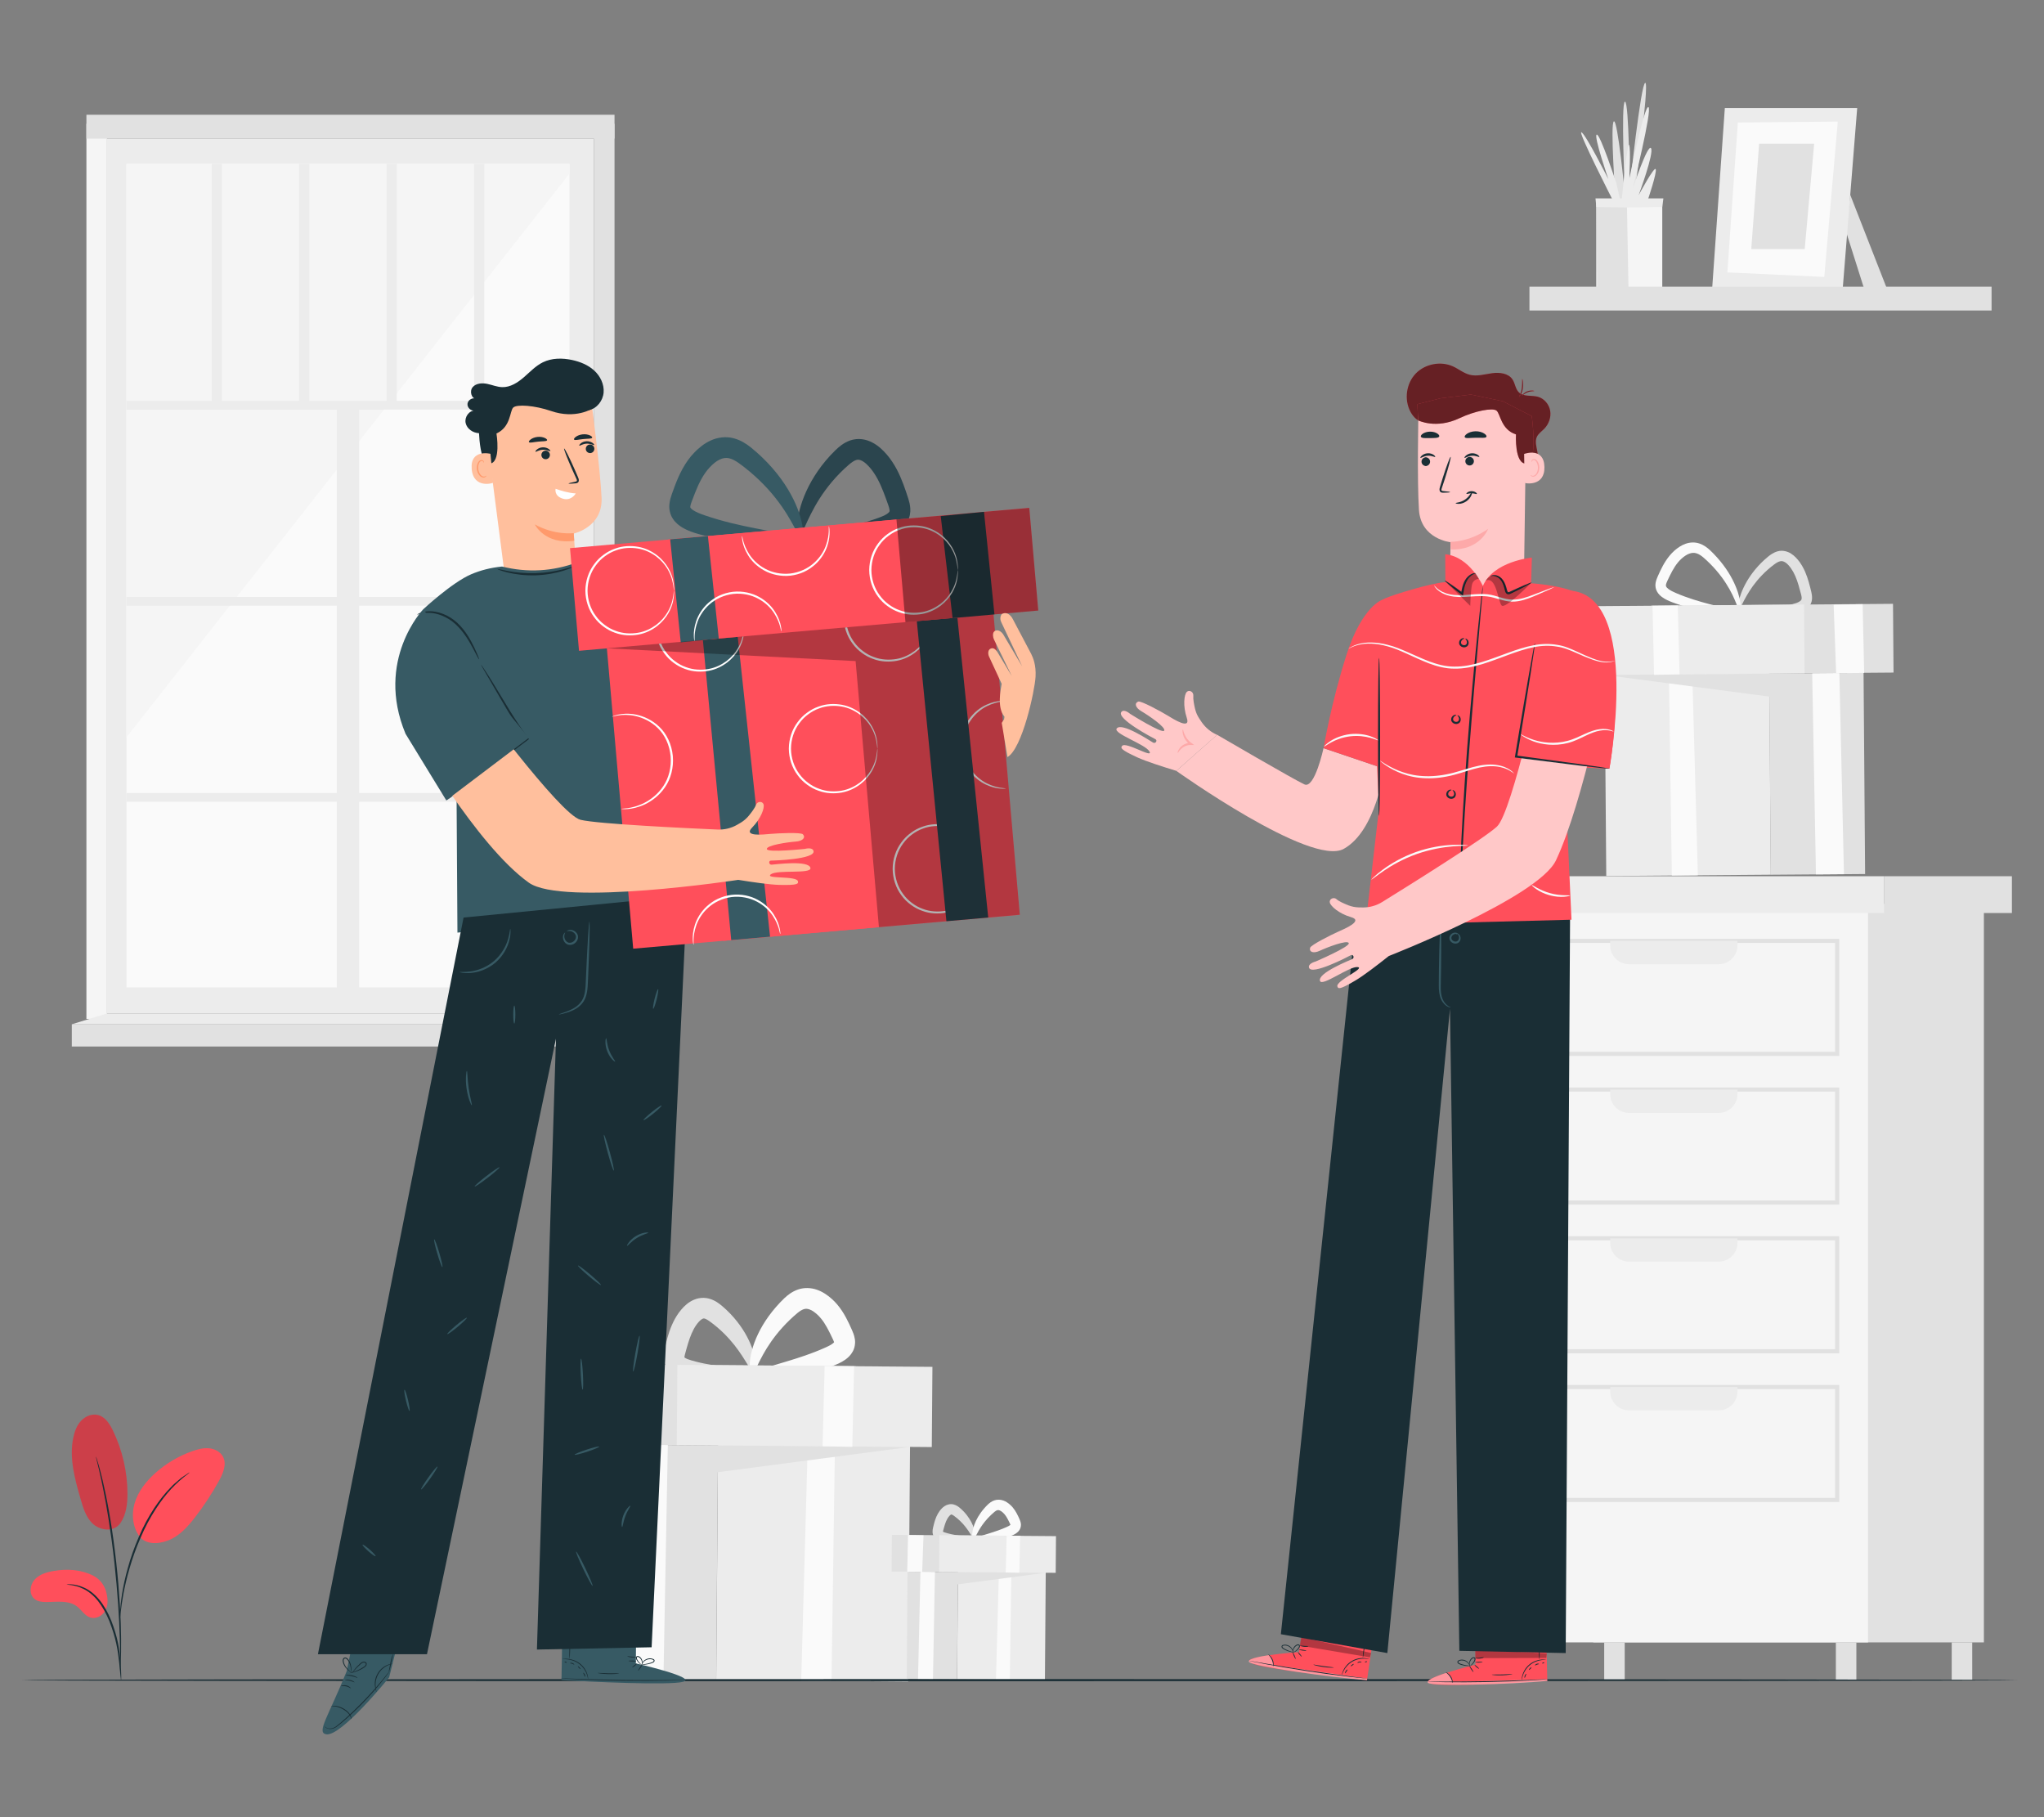 <?xml version="1.0" encoding="UTF-8"?>
<svg id="Layer_2" data-name="Layer 2" xmlns="http://www.w3.org/2000/svg" viewBox="0 0 540 480">
  <rect x="0" y="0" width="540" height="480" fill="#808080" stroke="none"/>
  <defs>
    <style>
      .cls-1 {
        opacity: .6;
      }

      .cls-2 {
        fill: #375a64;
      }

      .cls-2, .cls-3, .cls-4, .cls-5, .cls-6, .cls-7, .cls-8, .cls-9, .cls-10, .cls-11, .cls-12, .cls-13, .cls-14, .cls-15, .cls-16, .cls-17 {
        stroke-width: 0px;
      }

      .cls-3 {
        fill: #e1e1e1;
      }

      .cls-4 {
        fill: #ececec;
      }

      .cls-6 {
        fill: #2b454e;
      }

      .cls-7 {
        fill: #f5f5f5;
      }

      .cls-8 {
        fill: none;
      }

      .cls-9 {
        opacity: .2;
      }

      .cls-10 {
        fill: #1a2e35;
      }

      .cls-18 {
        opacity: .4;
      }

      .cls-11 {
        fill: #fff;
      }

      .cls-19 {
        opacity: .3;
      }

      .cls-12 {
        fill: #fafafa;
      }

      .cls-13 {
        fill: #ff9a6c;
      }

      .cls-14 {
        fill: #ffc8c8;
      }

      .cls-15 {
        fill: #ff4f5b;
      }

      .cls-16 {
        fill: #ffbf9d;
      }

      .cls-17 {
        fill: #fda9a9;
      }
    </style>
  </defs>
  <g id="Layer_2-2" data-name="Layer 2">
    <g>
      <rect class="cls-8" width="540" height="480"/>
      <g>
        <g>
          <rect class="cls-4" x="189.45" y="379.97" width="50.71" height="64.01" transform="translate(426.39 825.62) rotate(-179.55)"/>
          <polygon class="cls-12" points="220.58 382.04 219.68 444.02 211.67 443.96 213.39 381.99 220.58 382.04"/>
          <polygon class="cls-3" points="160.59 381.58 189.69 381.8 240.4 382.2 189.63 388.88 189.2 443.79 160.12 443.56 160.59 381.58"/>
          <polygon class="cls-12" points="176.43 381.7 175.27 443.68 166.64 443.61 168.05 381.63 176.43 381.7"/>
          <g>
            <path class="cls-3" d="m199.45,362.84c.01.39-.84.79-2.39,1.18-1.56.38-3.83.75-6.72.9-1.44.07-3.04.08-4.78-.05-.87-.07-1.77-.16-2.69-.31-.94-.15-1.82-.29-2.97-.63-.56-.18-1.17-.4-1.82-.79-.64-.38-1.37-.94-1.92-1.81-.57-.86-.82-1.94-.83-2.79-.02-.87.12-1.57.24-2.15.48-2.04.97-4.14,1.95-6.42.49-1.13,1.1-2.24,1.85-3.27.39-.52.78-.99,1.25-1.48.49-.49,1.04-.96,1.69-1.37.66-.4,1.43-.75,2.3-.92.86-.17,1.82-.14,2.63.07,1.63.43,2.66,1.26,3.47,1.92,3.08,2.6,5.26,5.53,6.66,8.18,1.41,2.66,2.04,5.02,2.24,6.66.19,1.66,0,2.6-.37,2.68-.82.2-2.01-3.07-5.24-7.17-1.62-2.04-3.77-4.27-6.51-6.24-.64-.47-1.21-.74-1.47-.76-.13-.01-.18,0-.28.03-.1.03-.25.1-.44.23-.19.14-.42.33-.64.57-.23.25-.49.58-.72.9-.46.66-.86,1.4-1.22,2.23-.71,1.64-1.24,3.59-1.74,5.44-.1.39-.15.68-.16.8v.06s0,0,0,0c-.03,0-.12.02-.16.04-.18.05-.23.09-.11.02.02-.02.14-.09.19-.14,0,0,0,.01.01.03.02.03.06.08.14.13.15.12.42.25.72.38.61.24,1.49.48,2.26.68.79.21,1.56.38,2.32.53,1.52.31,2.98.52,4.32.71,2.69.36,4.94.6,6.5.9,1.56.3,2.44.64,2.45,1.03Z"/>
            <path class="cls-12" d="m198.41,363.3c-.14-.8,3.65-1.99,9.57-3.73,2.95-.89,6.41-1.98,9.98-3.58.88-.38,1.69-.81,2.16-1.2.23-.19.34-.36.31-.35-.04.01-.06.23-.07.12-.02-.1-.14-.42-.36-.89-.24-.5-.48-1-.73-1.51-.49-.99-.99-1.92-1.54-2.76-.56-.84-1.15-1.56-1.81-2.16-.32-.31-.68-.57-1.02-.82-.32-.21-.63-.39-.93-.5-.6-.23-1.03-.26-1.5-.14-.48.12-1.12.49-1.79,1.04-2.91,2.44-5.26,5.13-6.93,7.53-3.4,4.84-4.3,8.61-5.14,8.49-.37-.05-.65-1.08-.52-2.95.13-1.85.74-4.53,2.19-7.55,1.45-3.03,3.71-6.32,6.96-9.45.88-.81,2-1.73,3.59-2.27,1.6-.57,3.51-.48,5.02.07.77.27,1.47.63,2.11,1.04.6.4,1.18.82,1.72,1.31,1.09.95,2,2.07,2.77,3.23.76,1.16,1.37,2.32,1.89,3.43.25.55.5,1.09.74,1.63.25.57.58,1.31.75,2.33.19,1,.01,2.39-.57,3.37-.55,1-1.26,1.61-1.88,2.07-1.27.9-2.43,1.34-3.47,1.73-4.12,1.51-7.93,2.24-11.11,2.66-6.37.78-10.28.55-10.41-.19Z"/>
          </g>
          <rect class="cls-3" x="151.44" y="360.61" width="74.54" height="21.19" transform="translate(374.52 743.86) rotate(-179.55)"/>
          <rect class="cls-4" x="178.85" y="360.79" width="67.38" height="21.19" transform="translate(422.18 744.42) rotate(-179.55)"/>
          <polygon class="cls-12" points="225.64 360.9 225.17 382.18 217.31 382.02 217.86 360.83 225.64 360.9"/>
          <polygon class="cls-12" points="169.81 360.56 169.05 381.66 160.41 381.59 160.87 360.39 169.81 360.56"/>
        </g>
        <g>
          <rect class="cls-4" x="252.96" y="414.42" width="23.19" height="29.27" transform="translate(525.75 860.17) rotate(-179.55)"/>
          <polygon class="cls-12" points="267.2 415.37 266.78 443.71 263.12 443.68 263.9 415.35 267.2 415.37"/>
          <polygon class="cls-3" points="239.76 415.16 253.07 415.26 276.26 415.44 253.04 418.5 252.84 443.6 239.55 443.5 239.76 415.16"/>
          <polygon class="cls-12" points="247 415.21 246.48 443.55 242.53 443.52 243.17 415.18 247 415.21"/>
          <g>
            <path class="cls-3" d="m257.53,406.59c0,.37-1.53.85-4.17,1.03-1.35.06-2.89.06-4.81-.43-.5-.17-1.2-.4-1.78-1.23-.28-.41-.4-.93-.4-1.34,0-.41.05-.74.11-1.01.22-.94.44-1.9.89-2.96.23-.52.51-1.04.86-1.52.35-.46.75-.94,1.38-1.33.59-.4,1.55-.63,2.34-.4.78.21,1.26.6,1.63.9,1.42,1.2,2.41,2.56,3.05,3.78,1.27,2.49,1.14,4.27.79,4.32-.41.1-.98-1.38-2.47-3.23-.74-.92-1.73-1.93-2.97-2.81-.29-.21-.54-.32-.63-.32-.07,0-.06,0-.24.11-.15.1-.38.35-.59.64-.2.29-.38.62-.55,1-.32.74-.56,1.63-.79,2.47-.05.17-.07.3-.07.34,0,.01,0,.01-.01.02-.08.01-.14.02-.18.03-.08.02-.1.04-.05,0,.01,0,.06-.04.09-.07.05-.04.09-.09.08-.07,0,0,.02.03.05.05.06.05.17.11.31.16,1.33.47,2.84.73,4.04.9,2.46.33,4.09.56,4.09.97Z"/>
            <path class="cls-12" d="m257.05,406.8c-.07-.4,1.66-.97,4.36-1.79,1.34-.42,2.92-.92,4.54-1.66.4-.18.76-.37.96-.54.1-.08.13-.15.11-.12-.03.03-.05.16-.05.13.02-.02-.28-.64-.49-1.06-.22-.45-.45-.87-.7-1.25-.25-.38-.51-.7-.81-.96-.3-.27-.61-.49-.85-.58-.25-.1-.42-.11-.61-.07-.2.04-.48.2-.78.45-1.32,1.1-2.4,2.32-3.17,3.4-1.56,2.18-2.01,3.9-2.43,3.84-.35,0-.63-2.02.69-4.84.66-1.4,1.69-2.92,3.18-4.36.41-.37.93-.81,1.68-1.07.76-.27,1.66-.23,2.37.03.36.12.69.29.99.49.28.19.55.38.8.61.51.44.93.96,1.29,1.5.35.54.63,1.07.87,1.58.11.25.23.5.34.75.11.26.27.61.35,1.09.09.48,0,1.14-.27,1.61-.27.48-.6.77-.89.98-.6.42-1.14.63-1.61.8-1.89.69-3.65,1.01-5.1,1.2-2.92.34-4.71.2-4.78-.17Z"/>
          </g>
          <rect class="cls-3" x="235.58" y="405.57" width="34.09" height="9.69" transform="translate(502.03 822.79) rotate(-179.55)"/>
          <rect class="cls-4" x="248.11" y="405.65" width="30.81" height="9.69" transform="translate(523.82 823.04) rotate(-179.55)"/>
          <polygon class="cls-12" points="269.51 405.7 269.29 415.43 265.7 415.36 265.95 405.67 269.51 405.7"/>
          <polygon class="cls-12" points="243.98 405.55 243.63 415.19 239.68 415.16 239.89 405.47 243.98 405.55"/>
        </g>
        <g>
          <rect class="cls-4" x="424.13" y="176.37" width="43.47" height="54.87" transform="translate(-1.58 3.49) rotate(-.45)"/>
          <polygon class="cls-12" points="440.91 178.14 441.68 231.27 448.55 231.21 447.08 178.09 440.91 178.14"/>
          <polygon class="cls-3" points="492.33 177.74 467.4 177.94 423.93 178.28 467.44 184 467.81 231.06 492.74 230.87 492.33 177.74"/>
          <polygon class="cls-12" points="478.76 177.85 479.75 230.97 487.15 230.91 485.94 177.79 478.76 177.85"/>
          <g>
            <path class="cls-3" d="m459.02,161.68c0-.43,3.01-.55,7.7-.94,1.17-.11,2.44-.26,3.79-.49,1.31-.23,2.82-.55,4.12-.99.62-.22,1.13-.56,1.25-.82.14-.2.15-.66-.05-1.42-.43-1.62-.87-3.32-1.53-4.84-.33-.76-.72-1.46-1.16-2.09-.46-.63-.95-1.19-1.45-1.51-.51-.33-.92-.42-1.37-.33-.47.09-1.04.43-1.62.86-2.41,1.8-4.26,3.84-5.61,5.69-2.69,3.75-3.46,6.65-3.89,6.54-.18-.04-.22-.82.06-2.17.29-1.35.91-3.28,2.15-5.45,1.24-2.16,3.1-4.55,5.68-6.67.66-.53,1.46-1.14,2.62-1.44,1.17-.32,2.55.01,3.47.63.97.61,1.64,1.4,2.24,2.19.59.82,1.08,1.71,1.48,2.62.79,1.84,1.21,3.61,1.63,5.33.1.47.2.99.19,1.6,0,.6-.17,1.32-.55,1.89-.78,1.16-1.85,1.56-2.7,1.85-3.33.92-6.22,1.03-8.67,1.01-4.88-.12-7.79-.71-7.79-1.06Z"/>
            <path class="cls-12" d="m459.92,162.08c-.06.36-3.4.3-8.77-.54-2.68-.45-5.89-1.14-9.32-2.44-.86-.33-1.79-.7-2.74-1.39-.47-.35-.96-.79-1.33-1.47-.39-.66-.5-1.57-.37-2.26.12-.71.37-1.26.57-1.74.21-.46.42-.91.63-1.38.44-.93.94-1.89,1.56-2.82.62-.93,1.35-1.82,2.2-2.58.42-.38.88-.72,1.35-1.03.49-.32,1.02-.59,1.6-.79,1.13-.42,2.5-.48,3.67-.07,1.17.39,2.04,1.08,2.76,1.73,2.72,2.56,4.67,5.27,5.96,7.76,1.29,2.48,1.89,4.68,2.12,6.21.22,1.54.12,2.4-.06,2.42-.45.08-.96-3.26-3.79-7.63-1.39-2.17-3.39-4.59-5.94-6.8-.61-.52-1.24-.93-1.86-1.11-.6-.18-1.23-.15-1.91.11-.66.24-1.36.73-2.01,1.31-.64.57-1.21,1.27-1.72,2.04-.51.78-.96,1.61-1.38,2.48-.4.85-.94,1.87-1.01,2.33-.04.25-.03.35.05.52.08.17.27.39.55.6.55.43,1.3.8,2.08,1.13,3.16,1.35,6.19,2.22,8.76,2.9,5.15,1.32,8.43,2.08,8.35,2.5Z"/>
          </g>
          <rect class="cls-3" x="436.28" y="159.77" width="63.89" height="18.16" transform="translate(-1.3 3.66) rotate(-.45)"/>
          <rect class="cls-4" x="418.93" y="159.93" width="57.75" height="18.16" transform="translate(-1.31 3.5) rotate(-.45)"/>
          <polygon class="cls-12" points="436.58 160.02 436.98 178.26 443.72 178.12 443.25 159.96 436.58 160.02"/>
          <polygon class="cls-12" points="484.43 159.73 485.08 177.81 492.49 177.75 492.09 159.58 484.43 159.73"/>
        </g>
        <g>
          <rect class="cls-3" x="420.92" y="238.75" width="103.2" height="195.08"/>
          <rect class="cls-7" x="390.3" y="238.75" width="103.2" height="195.08"/>
          <g>
            <path class="cls-3" d="m485.9,278.91h-88.58v-30.92h88.58v30.92Zm-87.49-1.09h86.4v-28.75h-86.4v28.75Z"/>
            <path class="cls-4" d="m425.4,248.53h33.62v1.21c0,2.73-2.22,4.95-4.95,4.95h-23.72c-2.73,0-4.95-2.22-4.95-4.95v-1.21h0Z"/>
          </g>
          <g>
            <path class="cls-3" d="m485.9,318.19h-88.58v-30.92h88.58v30.92Zm-87.49-1.09h86.4v-28.75h-86.4v28.75Z"/>
            <path class="cls-4" d="m425.4,287.81h33.62v1.21c0,2.73-2.22,4.95-4.95,4.95h-23.72c-2.73,0-4.95-2.22-4.95-4.95v-1.21h0Z"/>
          </g>
          <g>
            <path class="cls-3" d="m485.9,357.47h-88.58v-30.92h88.58v30.92Zm-87.49-1.09h86.4v-28.75h-86.4v28.75Z"/>
            <path class="cls-4" d="m425.4,327.09h33.62v1.21c0,2.73-2.22,4.95-4.95,4.95h-23.72c-2.73,0-4.95-2.22-4.95-4.95v-1.21h0Z"/>
          </g>
          <g>
            <path class="cls-3" d="m485.9,396.75h-88.58v-30.92h88.58v30.92Zm-87.49-1.09h86.4v-28.75h-86.4v28.75Z"/>
            <path class="cls-4" d="m425.4,366.37h33.62v1.21c0,2.73-2.22,4.95-4.95,4.95h-23.72c-2.73,0-4.95-2.22-4.95-4.95v-1.21h0Z"/>
          </g>
          <rect class="cls-4" x="385.72" y="231.45" width="112.09" height="9.72"/>
          <rect class="cls-3" x="497.81" y="231.45" width="33.71" height="9.72"/>
          <rect class="cls-3" x="390.3" y="433.83" width="5.42" height="9.96"/>
          <rect class="cls-3" x="423.81" y="433.83" width="5.42" height="9.96"/>
          <rect class="cls-3" x="485.01" y="433.83" width="5.42" height="9.96"/>
          <rect class="cls-3" x="515.62" y="433.83" width="5.42" height="9.96"/>
        </g>
        <g>
          <g>
            <polygon class="cls-3" points="488.81 51.47 498.52 76.29 492.48 76.26 487.65 61.01 488.81 51.47"/>
            <g>
              <g>
                <polygon class="cls-4" points="455.68 28.53 452.34 76.09 486.78 76.81 490.65 28.53 455.68 28.53"/>
                <polygon class="cls-12" points="459.12 32.36 456.35 71.95 481.95 73.15 485.52 32.12 459.12 32.36"/>
              </g>
              <polygon class="cls-3" points="464.74 37.96 462.66 65.79 476.78 65.79 479.28 37.96 464.74 37.96"/>
            </g>
          </g>
          <g>
            <polygon class="cls-7" points="421.71 76.39 421.71 52.58 439.15 52.58 439.15 76.37 421.71 76.39"/>
            <path class="cls-3" d="m431.63,52.58s4.21-30.75,3.03-30.7c-1.18.04-4.14,28.03-4.14,28.03,0,0-.12-23.18-1.23-23.06-1.11.12,0,24.54,0,24.54,0,0-1.9-19.81-2.92-19.34-1.03.47.44,20.53.44,20.53h4.82"/>
            <path class="cls-4" d="m428.46,52.58s1.46-15.32,1.94-14.28c.48,1.05,0,9.12,0,9.12,0,0,4.04-19.8,5.1-19.13,1.06.67-4.13,21.49-4.13,21.49,0,0,3.94-11.89,4.81-10.63.86,1.25-3.27,12.4-3.27,12.4,0,0,4.23-7.88,4.52-6.83.29,1.06-2.02,7.85-2.02,7.85h-6.94Z"/>
            <path class="cls-4" d="m425.97,52.67s-9.33-18.3-8.17-17.74c1.15.57,7.11,12.39,7.11,12.39,0,0-3.94-11.41-3.08-11.76.87-.35,5.19,12.82,5.19,12.82l.97,4.29h-2.03Z"/>
            <polygon class="cls-3" points="429.79 52.62 430.23 76.43 421.94 76.43 421.78 52.54 429.79 52.62"/>
            <polygon class="cls-4" points="421.73 54.68 429.76 54.81 439.15 54.68 439.45 52.4 421.51 52.4 421.73 54.68"/>
          </g>
          <rect class="cls-3" x="404.06" y="75.73" width="122.09" height="6.29"/>
        </g>
        <g>
          <rect class="cls-4" x="28.27" y="36.61" width="128.64" height="231.09"/>
          <rect class="cls-12" x="33.41" y="43.31" width="117.03" height="217.5"/>
          <polygon class="cls-7" points="150.44 45.87 33.41 194.74 33.41 43.31 150.44 43.31 150.44 45.87"/>
          <rect class="cls-4" x="33.41" y="105.88" width="119.57" height="2.32"/>
          <rect class="cls-4" x="33.41" y="157.68" width="119.57" height="2.32"/>
          <rect class="cls-4" x="33.41" y="209.47" width="119.57" height="2.32"/>
          <rect class="cls-4" x="11.96" y="184.06" width="159.94" height="5.91" transform="translate(-95.08 278.94) rotate(-90)"/>
          <rect class="cls-4" x="55.95" y="43.31" width="2.68" height="63.73"/>
          <rect class="cls-4" x="79.05" y="43.31" width="2.68" height="63.73"/>
          <rect class="cls-4" x="102.15" y="43.31" width="2.68" height="63.73"/>
          <rect class="cls-4" x="125.26" y="43.31" width="2.68" height="63.73"/>
          <rect class="cls-7" x="22.83" y="32.69" width="5.44" height="236.44"/>
          <polygon class="cls-3" points="162.35 269.78 156.91 267.7 156.91 32.69 162.35 32.69 162.35 269.78"/>
          <rect class="cls-3" x="22.83" y="30.31" width="139.52" height="6.31"/>
          <rect class="cls-3" x="18.97" y="270.56" width="147.06" height="5.87"/>
          <polygon class="cls-4" points="156.91 267.7 166.03 270.56 18.97 270.56 28.27 267.7 156.91 267.7"/>
        </g>
        <path class="cls-10" d="m533,443.8c0,.16-87.69.28-275.03.28s-252.21-.13-252.21-.28,64.8-.28,252.21-.28,275.03.13,275.03.28Z"/>
        <g>
          <path class="cls-15" d="m31.85,402.26c-1.93,2.75-5.67,1.84-7.41.16-1.74-1.68-2.47-4.12-3.14-6.44-1.53-5.31-3.07-10.87-1.93-16.28.34-1.62.94-3.23,2.08-4.43,1.14-1.2,2.88-1.91,4.48-1.49,1.89.5,3.06,2.35,3.91,4.11,2.49,5.17,3.82,10.91,3.83,16.65,0,2.68-.31,5.5-1.82,7.71"/>
          <path class="cls-9" d="m31.85,402.26c-1.93,2.75-5.67,1.84-7.41.16-1.74-1.68-2.47-4.12-3.14-6.44-1.53-5.31-3.07-10.87-1.93-16.28.34-1.62.94-3.23,2.08-4.43,1.14-1.2,2.88-1.91,4.48-1.49,1.89.5,3.06,2.35,3.91,4.11,2.49,5.17,3.82,10.91,3.83,16.65,0,2.68-.31,5.5-1.82,7.71"/>
          <path class="cls-15" d="m24.63,416.21c-3.15-1.63-6.86-1.84-10.36-1.26-1.88.31-3.84.87-5.12,2.29-1.28,1.41-1.52,3.9-.05,5.11.87.72,2.09.83,3.23.82,2.74-.03,5.78-.51,7.97,1.13,1.25.94,2.08,2.5,3.57,2.97,1.46.45,3.11-.41,3.88-1.73.77-1.32.8-2.97.44-4.45,0,0-.38-3.24-3.56-4.88Z"/>
          <path class="cls-15" d="m37.15,406.22c-2.09-2.48-2.49-6.11-1.56-9.22.93-3.11,3.04-5.76,5.46-7.92,2.84-2.53,6.18-4.51,9.78-5.77,1.41-.5,2.91-.89,4.4-.75,1.49.14,2.99.91,3.69,2.23,1.03,1.96.04,4.34-1.02,6.28-1.88,3.42-4.03,6.69-6.42,9.78-1.92,2.48-4.13,4.93-7.06,6.05-2.93,1.12-5.98.99-7.54-1.04"/>
          <path class="cls-10" d="m31.98,443.8s-.09-.44-.17-1.25c-.09-.91-.2-2.05-.33-3.41-.16-1.44-.37-3.15-.77-5.01-.4-1.86-1.02-3.87-1.82-5.91-.83-2.03-1.84-3.87-3.02-5.35-1.17-1.48-2.53-2.55-3.82-3.17-1.28-.63-2.42-.89-3.21-1-.8-.08-1.25-.14-1.25-.18,0-.04.45-.04,1.27-.02.81.05,2.01.26,3.35.87,1.35.6,2.8,1.69,4.03,3.2,1.24,1.51,2.29,3.39,3.13,5.46.81,2.08,1.43,4.11,1.81,6.01.38,1.89.55,3.62.67,5.07.11,1.45.15,2.62.17,3.44.02.81,0,1.26-.03,1.26Z"/>
          <path class="cls-10" d="m31.75,441.17s-.03-.2-.03-.58c0-.44,0-.99,0-1.66,0-1.44,0-3.53-.07-6.1-.13-5.15-.57-12.26-1.43-20.07-.86-7.81-2.01-14.84-3.05-19.89-.25-1.26-.49-2.4-.73-3.4-.22-1-.41-1.86-.6-2.56-.16-.66-.29-1.19-.39-1.61-.08-.37-.12-.57-.1-.57.02,0,.09.18.2.54.13.42.29.94.48,1.59.21.69.43,1.55.68,2.54.26.99.53,2.13.8,3.39,1.14,5.04,2.34,12.08,3.2,19.91.86,7.83,1.24,14.96,1.28,20.12.03,2.58-.02,4.67-.09,6.11-.04.67-.07,1.22-.1,1.66-.03.38-.05.58-.07.58Z"/>
          <path class="cls-10" d="m31.71,427.42s-.03-.62.01-1.73c.06-1.11.22-2.72.53-4.7.33-1.97.8-4.31,1.53-6.85.69-2.55,1.65-5.3,2.86-8.1,2.37-5.63,5.6-10.24,8.41-13.09.66-.76,1.39-1.3,1.98-1.84.3-.26.57-.51.84-.72.27-.19.53-.37.77-.53.92-.63,1.44-.96,1.46-.93.08.11-2.07,1.38-4.79,4.27-2.71,2.88-5.84,7.46-8.2,13.04-1.2,2.77-2.16,5.5-2.88,8.02-.75,2.51-1.25,4.83-1.63,6.78-.36,1.95-.57,3.55-.69,4.65-.1,1.11-.18,1.72-.21,1.72Z"/>
        </g>
        <g>
          <path class="cls-14" d="m349.66,197.62s-2.33,10.81-5.04,9.58c-2.71-1.23-23.08-13.11-23.08-13.11l-10.76,9.54s35.57,25.39,44.21,20.6c8.64-4.79,10.69-21.19,10.69-21.19l-16.01-5.41Z"/>
          <path class="cls-14" d="m310.78,203.62c-3.84-1.17-8.05-2.53-10.26-3.54-4.62-2.11-4.44-2.53-4.1-3.02.91-1.33,8.27,3.4,7.27,1.47s-9.67-4.74-8.67-6.1c1.31-1.76,8.92,3.33,9.6,3.72.66.37,1.25-.58.63-.89-.9-.45-10.28-5.42-9.02-7.17.7-.97,2.32.46,2.32.46,0,0,8.43,5.3,9,4.46.58-.86-4.27-4.13-5.98-5.12-1.69-.98-1.91-2.18-.86-2.57.72-.27,6.04,2.64,7.71,3.66,1.67,1.02,6.2,3.89,5.12.66-1.08-3.23-.69-6.13-.04-6.84.65-.71,1.87-.06,1.76.99-.09.85.19,2.32.45,3.41.21.9.57,1.76,1.08,2.54.23.36.46.7.68,1.02,1.02,1.48,2.43,2.63,4.07,3.35"/>
          <g>
            <g>
              <path class="cls-15" d="m389.81,439.72l-.13-10.02,18.76-.36.34,14.65-1.16.1c-5.17.39-26.32,1.6-29.8.61-3.88-1.1,11.99-4.99,11.99-4.99Z"/>
              <g class="cls-18">
                <path class="cls-11" d="m382.06,441.9s-5.56,1.72-4.84,2.62c.71.91,22.13.49,31.57-.53l-.04-.42-24.98.7s-.61-2.36-1.71-2.38Z"/>
              </g>
              <path class="cls-10" d="m409.04,443.56s-.11.02-.32.04c-.28.02-.58.05-.93.07-.93.06-2.06.13-3.41.21-2.88.16-6.86.33-11.25.42-4.4.09-8.38.08-11.26.04-1.35-.03-2.49-.05-3.41-.07-.34-.01-.65-.03-.93-.04-.21-.01-.32-.02-.32-.03,0,0,.11-.01.32-.02.28,0,.58,0,.93,0,.93,0,2.07,0,3.41,0,2.88,0,6.86-.02,11.26-.11,4.39-.09,8.37-.23,11.25-.35,1.34-.06,2.48-.1,3.41-.14.34-.01.65-.02.93-.03.21,0,.32,0,.32,0Z"/>
              <path class="cls-10" d="m383.78,444.57c-.07.01-.14-.8-.67-1.62-.52-.82-1.23-1.22-1.19-1.28.01-.06.82.28,1.38,1.16.57.87.53,1.75.48,1.74Z"/>
              <path class="cls-10" d="m389.26,441.66c-.05.03-.32-.28-.61-.71-.28-.43-.47-.8-.42-.83.05-.03.32.28.61.71.28.43.47.8.42.83Z"/>
              <path class="cls-10" d="m390.76,440.82s-.34-.14-.67-.43c-.33-.28-.56-.55-.52-.6.04-.05.34.14.67.43.33.28.56.55.52.6Z"/>
              <path class="cls-10" d="m391.69,439.03c0,.06-.44.13-.98.14-.54.02-.98-.02-.98-.08,0-.06.44-.13.98-.14.54-.02.98.02.98.08Z"/>
              <path class="cls-10" d="m391.99,437.78c.02.06-.45.28-1.09.34-.64.06-1.14-.07-1.13-.13,0-.06.51-.04,1.11-.1.6-.06,1.09-.18,1.11-.11Z"/>
              <path class="cls-10" d="m388.59,440.03s-.46.09-1.21.02c-.37-.04-.81-.12-1.29-.26-.24-.08-.48-.14-.74-.29-.12-.08-.26-.19-.31-.37-.05-.18.04-.38.17-.49,1.14-.62,2.31,0,2.75.59.24.3.35.59.41.8.05.21.05.32.04.32-.04.02-.09-.47-.57-1.02-.24-.27-.59-.52-1.04-.65-.43-.12-1.03-.14-1.43.13-.19.15-.11.37.11.49.2.12.46.2.68.28.46.15.89.24,1.25.3.72.11,1.18.11,1.18.14Z"/>
              <path class="cls-10" d="m388.28,440.1s-.2-.29-.16-.83c.02-.27.12-.58.31-.89.21-.27.47-.65.99-.63.28.03.42.35.38.55-.02.21-.11.39-.19.54-.17.3-.37.55-.56.74-.37.38-.67.52-.68.5-.02-.03.24-.22.56-.61.16-.19.34-.44.49-.73.16-.26.26-.72-.04-.77-.3-.02-.6.28-.78.53-.18.26-.28.55-.33.79-.08.49.04.8,0,.81Z"/>
              <path class="cls-10" d="m408.56,438.44s-.54-.04-1.38.08c-.84.11-2,.48-3,1.31-1,.83-1.57,1.9-1.84,2.71-.27.81-.29,1.35-.33,1.35-.01,0-.02-.14,0-.38.01-.24.07-.59.18-1.02.23-.84.8-1.97,1.85-2.83,1.04-.86,2.26-1.22,3.13-1.29.44-.04.79-.02,1.03,0,.24.03.37.06.37.08Z"/>
              <path class="cls-10" d="m406.46,430.67c.06,0,.17,1.72.24,3.85.07,2.13.07,3.86.01,3.86-.06,0-.17-1.72-.24-3.85-.07-2.13-.07-3.86-.01-3.86Z"/>
              <path class="cls-10" d="m399.58,442.2c0,.06-1.21.28-2.73.33-1.52.05-2.75-.11-2.75-.17,0-.07,1.23-.02,2.74-.06,1.51-.04,2.73-.16,2.74-.1Z"/>
              <path class="cls-10" d="m403.26,442.12s-.1.26-.21.55c-.12.28-.18.53-.25.53-.06,0-.1-.29.04-.62.14-.33.38-.5.42-.46Z"/>
              <path class="cls-10" d="m404.61,440.37s-.07.24-.26.44c-.19.2-.38.33-.43.29-.05-.04.07-.24.26-.44.19-.2.38-.33.43-.28Z"/>
              <path class="cls-10" d="m406.58,439.54c-.01.06-.26.07-.53.17-.28.1-.47.25-.52.21-.05-.03.1-.3.44-.43.34-.12.63-.01.61.04Z"/>
              <path class="cls-10" d="m407.98,439.14c.02.06-.08.16-.24.22-.15.06-.3.07-.32,0-.02-.06.08-.16.24-.22.15-.06.3-.07.32,0Z"/>
            </g>
            <g class="cls-19">
              <polygon class="cls-5" points="408.52 437.93 389.77 437.99 389.76 435.73 408.65 436.74 408.52 437.93"/>
            </g>
          </g>
          <g>
            <g>
              <path class="cls-15" d="m343.16,436.38l1.57-9.89,18.55,2.81-2.14,14.5-1.16-.1c-5.16-.49-26.21-2.87-29.48-4.42-3.64-1.74,12.66-2.89,12.66-2.89Z"/>
              <g class="cls-18">
                <path class="cls-11" d="m335.16,437.22s-5.77.76-5.22,1.77c.55,1.01,21.73,4.22,31.2,4.81l.03-.42-24.74-3.52s-.21-2.43-1.28-2.64Z"/>
              </g>
              <path class="cls-10" d="m361.47,443.41s-.11,0-.32-.01c-.28-.02-.58-.05-.92-.08-.92-.1-2.06-.22-3.39-.36-2.86-.33-6.81-.83-11.16-1.49-4.35-.65-8.28-1.33-11.11-1.86-1.32-.26-2.44-.47-3.35-.65-.34-.07-.64-.13-.91-.19-.21-.05-.32-.07-.31-.08,0,0,.11,0,.32.04.28.05.58.09.92.15.91.16,2.04.35,3.36.58,2.84.49,6.77,1.14,11.11,1.8,4.35.65,8.29,1.18,11.15,1.55,1.33.17,2.46.32,3.38.44.34.05.64.09.92.13.21.03.32.05.32.06Z"/>
              <path class="cls-10" d="m336.4,440.15c-.07,0,0-.82-.39-1.7-.37-.9-1-1.41-.95-1.46.02-.05.76.42,1.16,1.38.41.96.23,1.82.18,1.79Z"/>
              <path class="cls-10" d="m342.29,438.2c-.06.03-.27-.33-.48-.8-.21-.47-.33-.87-.27-.89.06-.03.27.33.48.8.21.47.33.87.27.89Z"/>
              <path class="cls-10" d="m343.91,437.63s-.31-.2-.59-.54-.46-.64-.41-.68c.05-.04.31.2.59.54.28.34.46.64.41.68Z"/>
              <path class="cls-10" d="m345.13,436.02c0,.06-.45.05-.99-.02-.54-.07-.96-.19-.96-.25,0-.06.45-.05.99.02.54.07.96.19.96.25Z"/>
              <path class="cls-10" d="m345.64,434.84c.01.06-.49.2-1.13.15-.64-.05-1.11-.26-1.09-.32.02-.06.51.05,1.11.09.6.05,1.1.01,1.11.08Z"/>
              <path class="cls-10" d="m341.91,436.48s-.47.01-1.19-.19c-.36-.1-.78-.25-1.23-.47-.22-.12-.45-.22-.68-.41-.11-.1-.22-.23-.24-.41-.02-.19.1-.37.25-.45,1.23-.42,2.27.4,2.61,1.05.19.34.25.65.27.85.02.21,0,.33-.02.33-.04,0,0-.48-.39-1.1-.19-.3-.49-.62-.92-.82-.4-.19-1-.31-1.44-.12-.21.11-.17.35.02.5.18.16.42.27.63.39.43.22.83.39,1.18.51.69.23,1.15.3,1.14.34Z"/>
              <path class="cls-10" d="m341.59,436.5s-.15-.32-.01-.85c.07-.26.21-.56.46-.82.25-.23.58-.56,1.08-.46.27.08.36.41.28.61-.05.21-.17.37-.28.5-.22.27-.46.48-.67.64-.43.31-.75.4-.76.38-.02-.03.27-.18.66-.51.19-.16.41-.38.61-.64.2-.23.38-.66.09-.76-.29-.07-.64.18-.86.39-.23.23-.37.49-.45.72-.16.47-.1.8-.14.8Z"/>
              <path class="cls-10" d="m361.86,438.28s-.52-.13-1.38-.16c-.84-.03-2.05.13-3.18.78-1.13.65-1.87,1.61-2.27,2.36-.4.75-.51,1.28-.55,1.27-.01,0,0-.14.06-.37.06-.24.17-.57.35-.97.37-.79,1.12-1.81,2.3-2.48,1.17-.68,2.43-.82,3.3-.74.44.04.78.11,1.02.18.23.07.36.13.35.14Z"/>
              <path class="cls-10" d="m361.1,430.27c.06,0-.12,1.73-.42,3.83-.29,2.11-.58,3.81-.64,3.8-.06,0,.12-1.73.41-3.84.29-2.11.58-3.81.64-3.8Z"/>
              <path class="cls-10" d="m352.38,440.47c0,.06-1.24.08-2.75-.14-1.51-.21-2.7-.57-2.68-.63.02-.06,1.22.19,2.71.4,1.5.21,2.72.3,2.72.37Z"/>
              <path class="cls-10" d="m356.02,441.02c.04.05-.14.24-.3.5-.17.26-.27.5-.33.48-.06,0-.05-.31.14-.61.19-.3.46-.43.49-.38Z"/>
              <path class="cls-10" d="m357.64,439.52c.04.05-.11.23-.33.39-.22.17-.43.26-.47.21s.11-.23.33-.39c.22-.17.43-.26.47-.21Z"/>
              <path class="cls-10" d="m359.72,439.04c-.02.06-.27.02-.56.08-.29.05-.51.17-.55.12-.04-.04.15-.28.51-.34.36-.06.62.09.6.15Z"/>
              <path class="cls-10" d="m361.17,438.88c.01.06-.11.14-.27.18-.16.04-.31.02-.32-.04-.01-.06.11-.14.27-.18.16-.04.31-.02.32.04Z"/>
            </g>
            <g class="cls-19">
              <polygon class="cls-5" points="361.91 437.78 343.42 434.67 343.79 432.44 362.23 436.63 361.91 437.78"/>
            </g>
          </g>
          <g>
            <polygon class="cls-10" points="414.79 242.7 413.64 436.65 385.54 436.06 383.07 266.46 366.52 436.65 338.39 431.67 358.05 244.42 414.79 242.7"/>
            <path class="cls-2" d="m380.59,244.45c-.08,0-.16,1.28-.24,3.34-.08,2.07-.15,4.92-.2,8.07-.01,1.57-.03,3.06-.04,4.45,0,1.37.14,2.66.6,3.65.45.98,1.13,1.6,1.66,1.88.53.29.88.3.88.27.01-.05-.3-.13-.76-.45-.46-.32-1.04-.93-1.41-1.85-.38-.92-.49-2.13-.45-3.49.03-1.39.05-2.88.08-4.44.04-3.15.05-6.01.03-8.08-.02-2.07-.07-3.35-.15-3.35Z"/>
            <path class="cls-2" d="m385.05,246.64c-.05.07.39.33.4,1,.01.31-.11.72-.42.93-.29.22-.79.19-1.17-.08-.59-.39-.5-1.12-.06-1.47.41-.37.91-.38,1.18-.28l.02-.22c-.24.12-.36.21-.35.25s.16.03.43-.02l.23-.05-.22-.17c-.28-.22-.98-.32-1.58.13-.29.22-.57.58-.6,1.05-.04.47.23.95.63,1.22.53.39,1.31.44,1.81.04.49-.4.57-.98.5-1.37-.06-.42-.28-.71-.46-.84-.19-.14-.32-.15-.33-.12Z"/>
          </g>
          <g>
            <path class="cls-15" d="m402.6,120.61c-.2.65.03,1.41.55,1.85s1.31.53,1.92.22c1.15-.59,1.3-2.18,1.07-3.45-.23-1.27-.66-2.63-.13-3.81.41-.9,1.29-1.47,1.98-2.18,1.2-1.24,1.84-3.04,1.55-4.74-.29-1.7-1.57-3.23-3.23-3.69-1.7-.47-3.79.05-5.05-1.18-.92-.89-.97-2.35-1.68-3.41-1.1-1.65-3.42-1.91-5.39-1.64s-3.96.9-5.88.42c-1.61-.4-2.92-1.52-4.43-2.21-3.26-1.49-7.43-.68-9.9,1.92-2.47,2.6-3.06,6.81-1.39,9.99.6,1.14,1.5,2.18,2.69,2.66"/>
            <g class="cls-1">
              <path class="cls-5" d="m402.6,120.61c-.2.65.03,1.41.55,1.85s1.31.53,1.92.22c1.15-.59,1.3-2.18,1.07-3.45-.23-1.27-.66-2.63-.13-3.81.41-.9,1.29-1.47,1.98-2.18,1.2-1.24,1.84-3.04,1.55-4.74-.29-1.7-1.57-3.23-3.23-3.69-1.7-.47-3.79.05-5.05-1.18-.92-.89-.97-2.35-1.68-3.41-1.1-1.65-3.42-1.91-5.39-1.64s-3.96.9-5.88.42c-1.61-.4-2.92-1.52-4.43-2.21-3.26-1.49-7.43-.68-9.9,1.92-2.47,2.6-3.06,6.81-1.39,9.99.6,1.14,1.5,2.18,2.69,2.66"/>
            </g>
            <g>
              <path class="cls-14" d="m392.83,162.43h0c-5.44,0-9.82-4.46-9.75-9.9l.13-9.31s-7.82-.78-8.34-8.53c-.52-7.75-.14-25.62-.14-25.62h0c8.76-4.35,19.19-3.61,27.26,1.93l1.2.82-.58,40.98c-.08,5.34-4.43,9.63-9.77,9.62Z"/>
              <g>
                <path class="cls-10" d="m376.78,123.1c1.38-.27,1.37-2.05-.01-2.31-.06-.01-.13-.01-.19,0-1.38.27-1.37,2.05.01,2.31.06.01.13.01.19,0Z"/>
                <path class="cls-10" d="m375.26,120.94c.13.13.86-.5,1.93-.56,1.07-.08,1.87.45,1.98.3.05-.06-.08-.3-.43-.54-.35-.24-.93-.45-1.59-.41-.66.04-1.21.33-1.53.62-.32.28-.42.53-.36.59Z"/>
              </g>
              <g>
                <path class="cls-10" d="m387.61,120.9c-.51.35-.64,1.06-.28,1.57.35.51,1.06.64,1.57.28.51-.35.64-1.06.28-1.57s-1.06-.64-1.57-.28Z"/>
                <path class="cls-10" d="m386.91,120.94c.13.13.86-.5,1.93-.56,1.07-.08,1.87.45,1.98.3.05-.06-.08-.3-.43-.54-.35-.24-.93-.45-1.59-.41-.66.04-1.21.34-1.53.62-.32.28-.42.53-.36.59Z"/>
              </g>
              <path class="cls-10" d="m383.11,129.99c0-.08-.66-.18-1.75-.27-.28-.01-.5-.07-.53-.22-.06-.17.03-.47.16-.81.24-.72.48-1.45.73-2.22,1-3.15,1.68-5.75,1.52-5.8-.16-.05-1.1,2.46-2.1,5.62-.23.77-.46,1.5-.68,2.23-.09.33-.26.72-.09,1.17.09.23.32.38.51.42.19.05.35.04.48.04,1.09-.02,1.76-.07,1.76-.16Z"/>
              <path class="cls-17" d="m383.19,143.12s4.92.13,9.95-3.42c0,0-2.09,5.71-9.86,5.43l-.09-2.01Z"/>
            </g>
            <path class="cls-15" d="m374.67,111.04s4.68,2.38,10.89-.57c4.07-1.93,8.79-2.83,9.81-2,1.02.83,1.16,4.99,5.13,6.28,0,0-.43,7.92,2.74,7.7,3.17-.22,1.43-12.54,1.43-12.54l-7.66-3.93-8.41-1.76-7.97.97-6.19,1.57.23,4.28Z"/>
            <g class="cls-1">
              <path class="cls-5" d="m374.67,111.04s4.68,2.38,10.89-.57c4.07-1.93,8.79-2.83,9.81-2,1.02.83,1.16,4.99,5.13,6.28,0,0-.43,7.92,2.74,7.7,3.17-.22,1.43-12.54,1.43-12.54l-7.66-3.93-8.41-1.76-7.97.97-6.19,1.57.23,4.28Z"/>
            </g>
            <g>
              <path class="cls-14" d="m402.66,119.91c.13-.06,5.24-1.87,5.36,3.44.12,5.31-5.24,4.33-5.25,4.18-.01-.15-.11-7.63-.11-7.63Z"/>
              <path class="cls-17" d="m404.35,125.49s.09.06.25.13c.15.07.42.11.69,0,.56-.22,1.01-1.12,1.01-2.08,0-.48-.11-.94-.29-1.32-.17-.38-.43-.65-.71-.69-.28-.06-.48.11-.54.27-.07.15-.03.26-.06.26-.01.01-.12-.09-.08-.31.02-.11.08-.23.2-.34.13-.11.31-.16.51-.15.41.02.79.39.98.8.22.42.36.93.35,1.47,0,1.07-.54,2.08-1.3,2.32-.37.11-.69,0-.85-.12-.17-.13-.2-.25-.18-.26Z"/>
            </g>
            <path class="cls-15" d="m405.37,103.29c.03-.06-.84-.31-1.84.07-1,.37-1.5,1.13-1.44,1.15.06.05.6-.57,1.53-.91.92-.35,1.74-.24,1.75-.32Z"/>
            <path class="cls-15" d="m402.17,100.11c-.09,0,.05,1.12-.13,2.45-.18,1.34-.81,2.27-.74,2.31.03.02.22-.19.45-.59.22-.4.46-1,.56-1.69.19-1.39-.08-2.5-.13-2.49Z"/>
            <g class="cls-1">
              <path class="cls-5" d="m405.37,103.29c.03-.06-.84-.31-1.84.07-1,.37-1.5,1.13-1.44,1.15.06.05.6-.57,1.53-.91.92-.35,1.74-.24,1.75-.32Z"/>
            </g>
            <g class="cls-1">
              <path class="cls-5" d="m402.17,100.11c-.09,0,.05,1.12-.13,2.45-.18,1.34-.81,2.27-.74,2.31.03.02.22-.19.45-.59.22-.4.46-1,.56-1.69.19-1.39-.08-2.5-.13-2.49Z"/>
            </g>
          </g>
          <path class="cls-15" d="m413.77,202.58l11.41.46s7.46-40.17-9.96-47.01c-2.47-.97-7.44-1.75-10.71-1.96l.19-6.79s-10.22.96-12.94,7.52c0,0-3.39-7.76-9.95-8.4l.04,7.37c-3.91.22-14.45,3.59-15.2,4.02,0,0-4.75,1.36-6.95,7.1-1.09,2.86,3.38,21.52,3.38,21.52l1.23,27.22-3.55,30.72,54.41-1.41-1.28-27.77-.19-24.16"/>
          <path class="cls-10" d="m386.86,168.66c.04-.06-.43-.26-.96.19-.24.21-.48.58-.43,1.07.04.5.49.93,1,1.04.5.13,1.1-.07,1.35-.5.25-.42.2-.86.08-1.15-.28-.63-.79-.66-.78-.59-.03.08.3.23.4.71.05.23.03.53-.13.74-.15.21-.46.31-.79.24-.33-.08-.57-.3-.61-.56-.05-.26.06-.54.2-.72.3-.39.67-.38.67-.47Z"/>
          <path class="cls-10" d="m384.77,188.91c.04-.06-.43-.26-.96.19-.24.21-.48.58-.43,1.07.04.5.49.93,1,1.04.5.13,1.1-.07,1.35-.5.25-.42.2-.86.08-1.15-.28-.63-.79-.66-.78-.59-.03.08.3.23.4.71.05.23.03.53-.13.74-.15.21-.46.31-.79.24-.33-.08-.57-.3-.61-.56-.05-.26.06-.54.2-.72.3-.39.67-.38.67-.47Z"/>
          <path class="cls-10" d="m383.48,208.67c.04-.06-.43-.26-.96.19-.24.21-.48.58-.43,1.07.04.5.49.93,1,1.04.5.13,1.1-.07,1.35-.5.25-.42.2-.86.08-1.15-.28-.63-.79-.66-.78-.59-.03.08.3.23.4.71.05.23.03.53-.13.74-.15.21-.46.31-.79.24-.33-.08-.57-.3-.61-.56-.05-.26.06-.54.2-.72.3-.39.67-.38.67-.47Z"/>
          <path class="cls-10" d="m382.18,230.18c.04-.06-.43-.26-.96.19-.24.21-.48.58-.43,1.07.04.5.49.93,1,1.04.5.13,1.1-.07,1.35-.5.25-.42.2-.86.08-1.15-.28-.63-.79-.66-.78-.59-.03.08.3.23.4.71.05.23.03.53-.13.74-.15.21-.46.31-.79.24-.33-.08-.57-.3-.61-.56-.05-.26.06-.54.2-.72.3-.39.67-.38.67-.47Z"/>
          <path class="cls-10" d="m385.51,240.91s.05-.3.09-.88c.03-.63.08-1.46.14-2.51.11-2.24.27-5.38.46-9.24.4-7.8,1.06-18.57,1.97-30.46.91-11.89,1.87-22.64,2.55-30.42.34-3.85.61-6.98.8-9.22.08-1.05.15-1.88.19-2.51.04-.57.05-.88.03-.88s-.07.3-.14.87c-.07.62-.17,1.45-.3,2.5-.24,2.23-.57,5.36-.98,9.2-.79,7.77-1.81,18.52-2.72,30.42-.91,11.89-1.5,22.67-1.8,30.48-.15,3.9-.25,7.07-.28,9.25-.01,1.05-.02,1.89-.03,2.52,0,.58,0,.88.03.88Z"/>
          <path class="cls-10" d="m392.7,115.38c-.23.42-1.44.2-2.86.25-1.42,0-2.62.27-2.87-.15-.11-.2.09-.56.6-.91.5-.34,1.31-.63,2.24-.65.93-.02,1.75.25,2.26.57.52.32.73.68.63.88Z"/>
          <path class="cls-10" d="m380.22,115.3c-.2.43-1.23.39-2.41.42-1.18,0-2.21.08-2.42-.35-.23-.41.81-1.34,2.4-1.35,1.59-.03,2.65.87,2.43,1.28Z"/>
          <g>
            <path class="cls-10" d="m390.16,130.46c-.1.13-.65-.16-1.37-.15-.72-.02-1.28.25-1.37.12-.11-.11.45-.7,1.38-.69.93,0,1.48.62,1.36.72Z"/>
            <path class="cls-10" d="m388.86,129.95c.07.02.07.36-.13.86-.2.5-.65,1.14-1.34,1.61-.69.47-1.44.67-1.98.67-.54.01-.86-.12-.85-.19,0-.16,1.29-.09,2.51-.96,1.24-.83,1.63-2.05,1.79-2Z"/>
          </g>
          <path class="cls-15" d="m365.15,158.45s-5.31,1.72-9.39,14.41-6.09,24.76-6.09,24.76l16.01,5.41,5.98-36.45-6.51-8.14Z"/>
          <path class="cls-14" d="m353.13,237.55c.65.56,2.01,1.16,3.06,1.57.86.34,1.78.53,2.7.56.43.01.84.02,1.22.02,1.79,0,3.54-.5,5.07-1.45,6.69-4.14,26.88-16.73,30.3-19.92,4.12-3.83,12.5-43.37,12.5-43.37l17.19,1.77s-6.78,35.03-14.1,50.52c-4.66,9.85-44.14,25.27-44.17,25.28-3.14,2.5-6.66,5.18-8.75,6.42-4.36,2.6-4.6,2.21-4.82,1.65-.58-1.5,7.5-4.86,5.35-5.15-2.16-.29-9.41,5.25-9.95,3.66-.71-2.08,7.82-5.44,8.52-5.78.68-.33.24-1.36-.38-1.02-.89.49-10.31,5.37-11.03,3.33-.39-1.13,1.7-1.65,1.7-1.65,0,0,9.16-3.92,8.79-4.87-.37-.96-5.83,1.16-7.62,2-1.77.83-2.88.33-2.6-.76.19-.74,5.61-3.46,7.4-4.25,1.79-.79,6.73-2.89,3.46-3.84-3.28-.95-5.43-2.92-5.65-3.86-.21-.94,1.01-1.58,1.81-.88Z"/>
          <path class="cls-15" d="m415.21,156.03s-7.79,3.05-9.7,13.76c-1.9,10.71-6.38,29.82-6.38,29.82l26.04,3.44s8.29-45.03-9.96-47.01Z"/>
          <path class="cls-10" d="m425.17,203.04s-.17.01-.5-.01c-.38-.04-.85-.08-1.42-.13-1.31-.15-3.08-.35-5.23-.59-4.51-.56-10.64-1.33-17.53-2.19l-.29-.04.05-.29c.15-.88.3-1.82.46-2.77,1.25-7.53,2.41-14.35,3.28-19.28.43-2.4.79-4.37,1.06-5.83.13-.63.23-1.16.32-1.58.08-.36.13-.55.15-.54.02,0,0,.2-.04.56-.06.43-.13.96-.21,1.6-.22,1.47-.52,3.45-.88,5.86-.77,4.95-1.87,11.77-3.11,19.31-.16.95-.31,1.89-.46,2.77l-.24-.33c6.88.93,13,1.76,17.5,2.37,2.15.31,3.9.57,5.21.76.56.09,1.02.17,1.4.23.32.06.49.1.48.12Z"/>
          <path class="cls-10" d="m364.33,215.54c-.16,0-.28-9.36-.28-20.9s.13-20.91.28-20.91.28,9.36.28,20.91-.13,20.9-.28,20.9Z"/>
          <path class="cls-17" d="m311.14,198.86c-.06-.01,0-.56.52-1.25.5-.67,1.58-1.43,2.95-1.41l-.17.52h0c-1.09-.76-1.68-1.86-1.89-2.67-.22-.82-.13-1.35-.07-1.35.09,0,.15.49.45,1.22.29.72.88,1.66,1.83,2.33h0s.71.54.71.54h-.88c-1.14-.03-2.11.56-2.63,1.1-.54.54-.73,1.02-.82.98Z"/>
          <path class="cls-12" d="m426.72,174.5s-.05.04-.17.08c-.12.05-.29.12-.53.18-.47.13-1.21.27-2.15.2-1.91-.11-4.46-1.15-7.48-2.51-1.52-.65-3.19-1.41-5.1-1.66-1.89-.32-3.99-.28-6.12.17-4.29.83-8.68,2.95-13.56,4.46-2.44.74-4.93,1.24-7.37,1.2-2.45.01-4.75-.65-6.81-1.42-4.13-1.61-7.58-3.61-10.78-4.45-3.18-.92-5.92-.89-7.71-.42-1.8.43-2.65,1.08-2.68,1.01-.01-.02.2-.16.63-.41.43-.24,1.09-.56,2-.81,1.8-.54,4.62-.63,7.87.25,3.28.81,6.78,2.79,10.86,4.35,2.04.75,4.27,1.38,6.64,1.36,2.36.03,4.79-.46,7.2-1.19,4.82-1.48,9.24-3.61,13.63-4.43,2.18-.44,4.34-.47,6.3-.12,1.98.28,3.68,1.09,5.19,1.76,3,1.42,5.49,2.49,7.34,2.66,1.84.17,2.83-.33,2.84-.24Z"/>
          <path class="cls-12" d="m364.09,195.53c-.04.09-.81-.3-2.12-.65-1.3-.36-3.18-.63-5.23-.39-2.05.24-3.82.93-5,1.58-1.19.65-1.85,1.19-1.92,1.12-.04-.04.53-.7,1.71-1.47,1.17-.76,3-1.54,5.14-1.8,2.14-.24,4.1.1,5.42.57,1.32.47,2.03.99,2,1.04Z"/>
          <path class="cls-12" d="m400.03,204.35s-.41-.34-1.21-.81c-.8-.47-2.08-.97-3.73-1.11-1.66-.16-3.64.09-5.77.7-2.14.58-4.44,1.48-7.01,1.96-2.55.51-5.06.62-7.31.36-2.25-.23-4.21-.87-5.77-1.56-1.56-.69-2.72-1.44-3.5-1.99-.76-.56-1.16-.91-1.14-.94.07-.11,1.69,1.27,4.79,2.56,1.55.62,3.47,1.21,5.67,1.41,2.19.23,4.64.1,7.14-.4,2.51-.47,4.8-1.35,6.98-1.91,2.17-.59,4.24-.81,5.95-.59,1.71.2,3.03.78,3.81,1.33.4.27.68.52.85.7.17.18.26.28.24.3Z"/>
          <path class="cls-12" d="m387.82,223.32c0,.1-1.56.05-4.05.25-2.49.2-5.91.76-9.5,2.02-3.59,1.28-6.6,3-8.66,4.41-2.07,1.41-3.24,2.43-3.31,2.35-.03-.03.25-.31.76-.79.51-.49,1.3-1.14,2.31-1.89,2.02-1.51,5.06-3.31,8.7-4.61,3.65-1.29,7.15-1.79,9.67-1.89,1.26-.05,2.28-.04,2.99.02.7.05,1.09.09,1.09.13Z"/>
          <path class="cls-12" d="m414.79,236.55c.05.13-2.44.76-5.41-.08-2.97-.8-4.81-2.59-4.7-2.67.1-.15,2.02,1.37,4.85,2.13,2.82.8,5.24.45,5.26.62Z"/>
          <path class="cls-12" d="m426.32,193.23c-.02.1-1.38-.66-3.66-.23-1.13.19-2.4.68-3.78,1.35-1.38.65-2.91,1.47-4.68,1.91-3.53.92-6.91.38-9.11-.44-1.11-.41-1.95-.87-2.51-1.21-.55-.36-.83-.59-.81-.62.05-.09,1.25.74,3.45,1.45,2.17.7,5.44,1.16,8.84.27,1.69-.42,3.19-1.19,4.6-1.83,1.4-.65,2.76-1.13,3.94-1.27,1.18-.16,2.17-.02,2.8.18.64.21.94.43.92.45Z"/>
          <path class="cls-12" d="m410.6,155.07s-.4.25-1.17.6c-.88.39-1.98.87-3.28,1.44-1.39.58-3.05,1.35-5.08,1.69-1.01.17-2.12.17-3.21-.06-1.09-.21-2.17-.59-3.27-.87-2.19-.62-4.38-.4-6.37-.27-1.99.16-3.85.16-5.35-.24-1.5-.36-2.6-1.06-3.21-1.66-.31-.3-.51-.57-.63-.76-.12-.19-.17-.3-.16-.31.04-.03.3.37.94.9.63.53,1.7,1.14,3.16,1.44,1.45.33,3.23.3,5.22.11,1.97-.16,4.26-.41,6.55.24,1.13.3,2.19.67,3.23.88,1.04.22,2.06.23,3.02.09,1.93-.29,3.6-1.01,5.01-1.54,1.33-.5,2.45-.93,3.35-1.27.8-.29,1.24-.43,1.26-.39Z"/>
          <path class="cls-10" d="m393.69,152.22c.01.09.82-.37,1.92.25.54.28,1.02.83,1.36,1.58.17.37.31.78.43,1.22.06.22.12.45.18.68.06.24.12.52.36.79.12.13.31.23.51.24.19.01.35-.04.48-.09.25-.11.44-.21.66-.31.41-.2.81-.4,1.2-.59.7-.36,1.38-.7,2.02-1.03,1.14-.6,1.83-1.01,1.8-1.08-.03-.07-.78.21-1.97.72-.66.29-1.35.6-2.07.92-.4.18-.8.37-1.22.56-.21.1-.42.19-.63.29-.2.07-.28.07-.36-.02-.2-.22-.27-.79-.42-1.22-.13-.45-.29-.89-.49-1.29-.39-.8-1.01-1.44-1.65-1.71-.63-.3-1.22-.29-1.59-.18-.37.11-.52.27-.51.29Z"/>
          <path class="cls-10" d="m381.68,153.36c-.09.12,1.86,1.73,4.43,3.68l.37.28.08-.46c.03-.19.07-.38.1-.58.26-1.72.83-3.17,1.66-3.91.79-.78,1.54-.86,1.51-.96.02-.06-.82-.13-1.78.66-.47.38-.93.96-1.26,1.68-.33.72-.54,1.56-.69,2.43-.03.2-.07.4-.1.59l.45-.18c-2.59-1.93-4.68-3.35-4.77-3.23Z"/>
          <g class="cls-19">
            <path class="cls-5" d="m404.59,153.87s-6.92,7.13-7.88,6.07c-.96-1.06-1.39-7.91-4.21-6.55,0,0,.67-1.13,1.74-1.24,1.07-.12,2.8-.28,3.66,3.65,0,0,.03,1.22.92.86s5.76-2.78,5.76-2.78Z"/>
          </g>
          <g class="cls-19">
            <path class="cls-5" d="m390.71,152.9s-1.46,0-1.82,1.51-.47,5.63-.47,5.63l-6.14-6.06,4.03,2.8s.55-4.77,3.52-5.37l.87,1.49Z"/>
          </g>
        </g>
        <g>
          <g>
            <g>
              <g>
                <path class="cls-16" d="m133.62,154.11l18.59-2.56c0-2.19-.64-10.62-.64-10.62,0,0,7.7-1.65,7.36-9.43-.35-7.78-2.71-25.54-2.71-25.54h0c-9.21-3.35-19.52-1.46-26.94,4.96l-1.1.95,5.45,42.23Z"/>
                <g>
                  <path class="cls-10" d="m155.18,119.43c-.49-.39-.56-1.1-.17-1.59.39-.49,1.1-.56,1.59-.17.49.39.56,1.1.17,1.59-.39.49-1.1.56-1.59.17Z"/>
                  <path class="cls-10" d="m156.96,117.54c-.11.14-.91-.4-1.98-.35-1.07.04-1.82.65-1.94.52-.06-.06.05-.31.37-.58.32-.28.87-.55,1.54-.58.67-.03,1.25.2,1.59.44.35.25.48.49.42.55Z"/>
                </g>
                <g>
                  <path class="cls-10" d="m144.69,119.18c.55.3.75.98.46,1.53-.3.55-.98.75-1.53.46-.55-.3-.75-.98-.46-1.53.3-.55.98-.75,1.53-.46Z"/>
                  <path class="cls-10" d="m145.39,119.15c-.11.14-.91-.4-1.98-.35-1.07.04-1.82.65-1.94.52-.06-.06.05-.31.37-.58.32-.28.87-.55,1.54-.58.67-.03,1.25.2,1.59.44.35.25.48.49.42.55Z"/>
                </g>
                <path class="cls-10" d="m150.19,127.73c-.01-.08.64-.25,1.71-.47.28-.05.49-.12.51-.27.04-.17-.08-.46-.25-.79-.32-.69-.64-1.39-.97-2.13-1.35-3.03-2.31-5.54-2.16-5.61.15-.07,1.37,2.33,2.71,5.36.32.74.62,1.45.93,2.15.12.32.34.68.22,1.15-.06.24-.27.42-.46.47-.18.07-.34.08-.47.09-1.08.1-1.76.12-1.77.04Z"/>
                <path class="cls-11" d="m146.78,129.11c1.43.48,3.15,1.08,5.33,1.23,0,0-1.14,2.07-3.42,1.38-2.37-.72-1.91-2.6-1.91-2.6Z"/>
                <path class="cls-13" d="m151.57,140.82s-4.89.68-10.29-2.3c0,0,2.71,5.46,10.43,4.31l-.13-2.01Z"/>
              </g>
              <path class="cls-10" d="m156.48,107.92s-4.4,2.89-10.91.64c-4.27-1.47-9.07-1.84-10-.89-.92.94-.6,5.1-4.41,6.83,0,0,1.31,7.85-1.87,7.98-3.18.13-2.82-12.33-2.82-12.33l7.19-4.77,8.18-2.69,8.05.07,6.34.87.24,4.29Z"/>
              <g>
                <path class="cls-16" d="m129.58,119.87c-.14-.05-5.43-1.27-4.96,4.03.47,5.3,5.7,3.73,5.69,3.58,0-.15-.74-7.61-.74-7.61Z"/>
                <path class="cls-13" d="m128.52,125.62s-.09.07-.24.16c-.15.08-.4.15-.69.08-.58-.16-1.13-1-1.24-1.96-.06-.48,0-.95.14-1.35.13-.4.35-.7.63-.77.27-.09.49.06.57.2.08.14.06.25.09.26.02.01.11-.1.04-.31-.03-.1-.1-.22-.24-.31-.14-.09-.33-.13-.52-.09-.41.06-.74.47-.89.91-.17.44-.25.97-.19,1.51.13,1.07.77,2.02,1.55,2.17.38.06.68-.08.83-.22.15-.15.17-.27.15-.27Z"/>
              </g>
              <path class="cls-10" d="m151.66,116.1c.19.3,1.19-.01,2.41-.12,1.21-.14,2.26-.04,2.38-.37.14-.31-.97-1.04-2.51-.88-1.54.15-2.48,1.1-2.28,1.37Z"/>
              <path class="cls-10" d="m139.74,116.78c.19.3,1.19-.01,2.41-.12,1.21-.14,2.26-.04,2.38-.37.14-.31-.97-1.04-2.51-.88-1.54.15-2.48,1.1-2.28,1.37Z"/>
            </g>
            <path class="cls-10" d="m133.69,108.89c-.85,1.33-1.72,2.68-2.88,3.75s-2.69,1.84-4.27,1.78-3.17-1.12-3.52-2.67.88-3.34,2.46-3.3c-1.03.21-2.11-.79-1.97-1.83.14-1.04,1.44-1.73,2.38-1.26-1.37,0-1.91-2.07-1.01-3.1.89-1.03,2.47-1.14,3.81-.87,1.34.27,2.63.84,3.99.87,2.14.06,4.09-1.2,5.71-2.6,1.62-1.4,3.11-3.02,5.03-3.96,2.36-1.16,5.15-1.16,7.72-.61,2.13.46,4.23,1.31,5.84,2.78,1.61,1.47,2.67,3.64,2.49,5.81-.18,2.17-1.78,4.25-3.93,4.66,0,0-4.73,1.39-9.2-.78-4.47-2.17-12.67-.23-12.67-.23l.02,1.54Z"/>
          </g>
          <g>
            <path class="cls-2" d="m111.79,160.96s7.62-7.1,12.67-9.26c2.46-1.05,5.08-1.74,8.16-2.05h0c6.76,1.67,13.39,1.3,19.92-1.12,1.13.08,2.87.13,5.17.31,7.82.61,15.07,4.36,20.09,10.39l15.8,18.99-15.94,15.93-3.58-5.88s5.31,45.47,5.53,51.92l-58.76,6.16-.33-52.13-8.73-33.25Z"/>
            <path class="cls-10" d="m117.9,211.41s.12-.14.37-.35c.31-.25.68-.56,1.13-.92,1.07-.84,2.49-1.95,4.22-3.31,3.58-2.77,8.54-6.57,14.05-10.74.52-.39,1.03-.78,1.52-1.15l-.06.39c-3.85-5.25-6.61-10.35-8.71-13.93-1.01-1.74-1.84-3.16-2.47-4.24-.59-.99-.9-1.55-.87-1.57.02-.01.12.11.29.36.18.25.44.61.75,1.1.64.96,1.54,2.38,2.62,4.16,2.19,3.53,5.01,8.6,8.83,13.79l.17.23-.22.17c-.48.37-1,.75-1.52,1.15-5.51,4.17-10.51,7.92-14.15,10.61-1.77,1.29-3.23,2.36-4.33,3.16-.47.33-.87.61-1.19.84-.28.19-.43.28-.44.26Z"/>
            <path class="cls-10" d="m110.2,162.32s.26-.2.8-.42c.54-.22,1.37-.42,2.42-.44,2.08-.06,5.02.86,7.37,3.04,2.33,2.19,3.66,4.78,4.54,6.61.87,1.86,1.31,3.04,1.24,3.07-.08.04-.65-1.09-1.6-2.89-.96-1.77-2.33-4.27-4.57-6.37-2.24-2.08-5.01-3.01-6.99-3.05-2.01-.07-3.17.57-3.21.45Z"/>
            <path class="cls-10" d="m151.43,149.71c.02.06-1.01.57-2.79,1.11-1.78.54-4.32,1.06-7.16,1.15-2.85.08-5.41-.28-7.22-.72-1.81-.43-2.87-.88-2.85-.94.03-.09,1.13.22,2.93.55,1.8.33,4.33.62,7.12.54,2.79-.09,5.29-.53,7.07-.97,1.78-.44,2.86-.81,2.89-.73Z"/>
          </g>
          <g>
            <path class="cls-2" d="m104.66,435.63l-1.85,7.44s-12.74,15.8-16.67,15.03c-2.58-.51.59-4.63,5.44-16.63l1.02-4.96,12.07-.88Z"/>
            <path class="cls-10" d="m85.62,455.76s.01.09.1.22c.09.13.25.33.54.48.28.15.67.26,1.13.24.46-.02.96-.21,1.44-.5,1.8-1.31,4.04-3.36,6.42-5.71,2.37-2.37,4.33-4.67,5.69-6.37.68-.85,1.21-1.56,1.57-2.05.14-.2.28-.39.4-.57.09-.13.13-.2.13-.21,0,0-.06.06-.17.18-.14.17-.29.35-.44.54-.48.58-1.02,1.25-1.63,2-1.39,1.67-3.38,3.95-5.74,6.31-2.36,2.35-4.6,4.42-6.34,5.74-.9.63-1.9.61-2.43.33-.55-.27-.66-.64-.68-.62Z"/>
            <path class="cls-10" d="m87.42,450.69s.4-.04,1.03.05c.62.08,1.47.34,2.29.83.83.48,1.43,1.11,1.72,1.64.3.53.38.91.43.9.02,0,0-.4-.27-.97-.26-.58-.88-1.27-1.75-1.77-.85-.51-1.75-.76-2.41-.79-.66-.04-1.06.09-1.05.12Z"/>
            <path class="cls-10" d="m99.48,446.98s-.13-.53-.23-1.4c-.11-.86,0-2.08.64-3.26.62-1.18,1.63-1.97,2.43-2.35.81-.39,1.39-.43,1.38-.48,0-.01-.15-.02-.4.02-.26.04-.63.13-1.05.31-.85.35-1.93,1.16-2.58,2.39-.67,1.22-.75,2.52-.59,3.39.07.44.17.79.25,1.02.08.23.14.36.16.35Z"/>
            <path class="cls-10" d="m103.85,436.89c-.07-.02-.47,1.01-.71,2.33-.23,1.32-.48,2.36-.43,2.38.08.03.44-1.02.67-2.34.24-1.31.52-2.35.46-2.37Z"/>
            <path class="cls-10" d="m91.35,442.52c0,.07.73.05,1.58.24.85.18,1.49.5,1.53.44.04-.05-.57-.48-1.47-.68-.9-.2-1.65-.07-1.64,0Z"/>
            <path class="cls-10" d="m91.09,443.79c.01.07.61.01,1.32.18.71.16,1.22.47,1.26.41.04-.04-.44-.47-1.21-.64-.77-.18-1.4,0-1.38.06Z"/>
            <path class="cls-10" d="m90.07,445.39c.02.07.64-.12,1.37.05.74.15,1.21.58,1.26.52.06-.03-.38-.58-1.2-.76-.82-.18-1.47.13-1.43.19Z"/>
            <path class="cls-10" d="m92.23,441.98s.16,0,.43-.05c.27-.05.66-.14,1.13-.29.47-.15,1.01-.37,1.59-.67.29-.15.58-.32.87-.52.28-.21.63-.47.64-.94-.03-.49-.6-.68-.97-.58-.39.1-.66.36-.89.57-.47.44-.86.85-1.17,1.22-.31.36-.55.67-.7.89-.15.22-.23.35-.21.36.03.02.4-.44,1.05-1.14.33-.35.73-.75,1.2-1.17.23-.21.48-.43.78-.5.29-.07.66.08.67.37.01.28-.27.55-.53.73-.28.19-.57.36-.84.52-.55.31-1.08.54-1.53.71-.91.34-1.5.46-1.49.49Z"/>
            <path class="cls-10" d="m92.89,441.83s.02-.13.01-.37c0-.24-.02-.58-.08-1.01-.06-.42-.16-.94-.4-1.47-.13-.26-.28-.53-.5-.78-.2-.22-.6-.52-1.02-.31-.39.24-.39.67-.35.97.05.32.15.61.28.87.25.53.6.94.91,1.25.32.31.61.52.81.66.21.14.33.2.34.19.03-.03-.43-.34-1.02-.96-.29-.32-.6-.72-.83-1.22-.11-.25-.2-.53-.25-.81-.04-.27,0-.61.23-.73.23-.13.52.05.72.26.2.21.35.47.47.71.24.5.36.99.44,1.4.14.83.2,1.36.24,1.36Z"/>
          </g>
          <g>
            <path class="cls-2" d="m167.99,439.39l.06-9.92-19.46-.23-.25,14.51,1.21.09c5.37.35,27.31,1.4,30.91.4,4.02-1.11-12.47-4.86-12.47-4.86Z"/>
            <path class="cls-10" d="m148.08,443.33s.11.02.33.04c.29.02.6.04.96.07.96.05,2.14.11,3.53.19,2.99.14,7.11.28,11.67.34,4.56.06,8.69.02,11.68-.04,1.4-.04,2.58-.07,3.54-.1.36-.02.67-.03.96-.04.22-.01.33-.02.33-.03,0,0-.12-.01-.34-.02-.29,0-.61,0-.96,0-.96,0-2.14.02-3.54.03-2.99.02-7.12.03-11.68-.03-4.56-.06-8.68-.17-11.67-.27-1.39-.05-2.58-.09-3.54-.12-.36,0-.67-.02-.96-.02-.22,0-.34,0-.34,0Z"/>
            <path class="cls-10" d="m168.58,441.31c.05.03.33-.28.62-.71.29-.42.48-.79.43-.83-.05-.03-.33.28-.62.71-.29.42-.48.79-.43.83Z"/>
            <path class="cls-10" d="m167.01,440.49s.35-.15.69-.43c.34-.28.58-.55.54-.6-.04-.05-.35.15-.69.43-.34.28-.58.55-.54.6Z"/>
            <path class="cls-10" d="m166.04,438.72c0,.06.45.12,1.01.14.56.01,1.02-.03,1.02-.09,0-.06-.45-.12-1.01-.14-.56-.01-1.02.03-1.02.09Z"/>
            <path class="cls-10" d="m165.72,437.48c-.02.06.47.27,1.13.33.66.06,1.18-.08,1.17-.13-.01-.06-.53-.03-1.15-.09-.63-.05-1.13-.17-1.15-.1Z"/>
            <path class="cls-10" d="m169.26,439.69s.48.09,1.25,0c.39-.04.84-.12,1.33-.26.24-.08.5-.14.77-.29.12-.08.26-.19.31-.37.05-.18-.04-.38-.18-.48-1.19-.61-2.39.02-2.84.61-.25.3-.36.59-.42.79-.05.2-.05.32-.04.32.04.02.09-.47.58-1.01.24-.27.61-.52,1.08-.65.44-.12,1.07-.15,1.49.12.2.14.12.36-.11.49-.21.12-.47.2-.71.28-.48.15-.92.25-1.29.3-.75.12-1.23.11-1.23.15Z"/>
            <path class="cls-10" d="m169.58,439.76s.21-.29.16-.83c-.03-.26-.12-.58-.33-.88-.22-.27-.5-.64-1.03-.62-.29.03-.44.35-.39.55.02.21.12.39.21.54.18.3.39.54.58.73.39.37.7.51.71.49.02-.03-.25-.22-.59-.6-.17-.19-.35-.43-.51-.72-.17-.25-.28-.71.03-.76.31-.03.63.28.82.52.19.26.3.54.34.78.09.49-.03.8,0,.81Z"/>
            <path class="cls-10" d="m148.54,438.25s.56-.04,1.44.07c.87.1,2.08.46,3.12,1.27,1.04.82,1.65,1.87,1.92,2.67.29.8.31,1.34.35,1.33.01,0,.02-.13,0-.37-.02-.24-.07-.59-.2-1-.24-.83-.85-1.94-1.93-2.79-1.09-.85-2.35-1.19-3.25-1.26-.45-.04-.82-.02-1.07.01-.25.03-.39.07-.38.08Z"/>
            <path class="cls-10" d="m150.66,430.54c-.07,0-.16,1.71-.22,3.81-.06,2.11-.05,3.82.02,3.82.06,0,.16-1.71.22-3.81.06-2.11.05-3.82-.02-3.82Z"/>
            <path class="cls-10" d="m157.88,441.91c0,.06,1.26.27,2.84.3,1.58.04,2.85-.12,2.85-.18,0-.07-1.28,0-2.84-.04-1.57-.03-2.83-.14-2.84-.08Z"/>
            <path class="cls-10" d="m154.06,441.86s.1.26.23.54c.13.28.19.53.26.52.06,0,.1-.29-.04-.61-.15-.32-.4-.49-.44-.45Z"/>
            <path class="cls-10" d="m152.65,440.13s.08.24.27.44c.2.2.4.32.44.28.05-.04-.08-.24-.27-.44-.2-.2-.4-.32-.44-.28Z"/>
            <path class="cls-10" d="m150.6,439.33c.01.06.27.06.56.16.29.09.49.25.54.21.05-.03-.11-.3-.46-.42-.35-.12-.65,0-.63.05Z"/>
            <path class="cls-10" d="m149.14,438.94c-.02.06.09.15.25.22.16.06.31.06.34,0,.02-.06-.09-.15-.25-.22-.16-.06-.31-.06-.33,0Z"/>
          </g>
          <g>
            <polyline class="cls-10" points="181.5 236.58 172.15 435.12 141.85 435.72 146.88 274.36 112.8 436.96 83.99 436.96 122.47 242.37"/>
            <path class="cls-2" d="m134.82,245.37s.07.28.06.79c0,.51-.08,1.24-.3,2.13-.42,1.76-1.55,4.16-3.71,6-2.16,1.84-4.71,2.58-6.51,2.71-.91.07-1.65.03-2.15-.04-.5-.07-.77-.15-.77-.19,0-.1,1.12.07,2.87-.17,1.74-.23,4.14-1,6.19-2.74,2.04-1.75,3.19-4,3.69-5.68.52-1.69.52-2.82.62-2.81Z"/>
            <path class="cls-2" d="m155.72,243.39s.06.4.06,1.13c0,.73-.01,1.78-.04,3.07-.06,2.59-.18,6.18-.35,10.13-.11,1.96-.05,3.9-.64,5.6-.57,1.73-1.94,2.84-3.1,3.41-1.19.6-2.22.86-2.92,1.04-.71.17-1.11.23-1.12.2-.01-.04.37-.17,1.05-.41.68-.24,1.68-.56,2.8-1.18,1.1-.61,2.3-1.64,2.8-3.23.52-1.57.46-3.48.57-5.46.17-3.95.35-7.53.52-10.12.08-1.29.16-2.34.22-3.07.06-.72.12-1.12.16-1.12Z"/>
            <path class="cls-2" d="m149.76,245.98s.09-.15.35-.26c.26-.11.7-.16,1.2,0,.48.16,1.06.55,1.31,1.25.27.71-.06,1.61-.69,2.12-.62.53-1.56.67-2.21.27-.65-.38-.91-1.02-.98-1.53-.06-.52.07-.94.23-1.18.16-.24.3-.32.32-.3.08.05-.36.54-.16,1.41.1.41.36.9.83,1.14.46.26,1.11.15,1.6-.25.49-.4.72-1.02.56-1.52-.15-.51-.57-.86-.96-1.04-.82-.37-1.38-.03-1.41-.12Z"/>
            <path class="cls-2" d="m99.22,411.06c-.1.12-.96-.47-1.91-1.31-.95-.84-1.64-1.61-1.53-1.73s.96.47,1.91,1.31c.95.84,1.64,1.61,1.53,1.73Z"/>
            <path class="cls-2" d="m115.57,387.38c.13.09-.74,1.52-1.93,3.19-1.19,1.67-2.26,2.95-2.39,2.86-.13-.09.74-1.52,1.93-3.19,1.19-1.67,2.26-2.95,2.39-2.86Z"/>
            <path class="cls-2" d="m108.19,372.7c-.15.04-.57-1.19-.94-2.74-.37-1.55-.54-2.83-.39-2.87.15-.04.57,1.19.94,2.74.37,1.55.54,2.83.39,2.87Z"/>
            <path class="cls-2" d="m123.34,348.08c.1.12-.98,1.18-2.41,2.38-1.43,1.19-2.67,2.06-2.77,1.94-.1-.12.98-1.18,2.41-2.38,1.43-1.19,2.67-2.06,2.77-1.94Z"/>
            <path class="cls-2" d="m116.87,334.7c-.15.04-.76-1.56-1.35-3.59-.6-2.03-.96-3.71-.81-3.75.15-.04.75,1.56,1.35,3.59.6,2.03.96,3.71.81,3.75Z"/>
            <path class="cls-2" d="m131.96,308.33c.1.12-1.29,1.36-3.11,2.76-1.81,1.4-3.36,2.44-3.45,2.31-.1-.12,1.29-1.36,3.11-2.76,1.81-1.4,3.36-2.44,3.45-2.31Z"/>
            <path class="cls-2" d="m124.64,291.95c-.13.06-1.02-1.86-1.38-4.43-.37-2.56-.06-4.66.08-4.64.17.01.11,2.07.48,4.56.35,2.49.98,4.45.82,4.51Z"/>
            <path class="cls-2" d="m135.87,270.36c-.16,0-.28-1.06-.28-2.37s.13-2.37.28-2.37.28,1.06.28,2.37-.13,2.37-.28,2.37Z"/>
            <path class="cls-2" d="m162.51,280.42c-.08.12-1.39-.89-2.09-2.74-.72-1.84-.44-3.47-.29-3.43.17,0,.15,1.53.82,3.23.65,1.71,1.69,2.82,1.56,2.94Z"/>
            <path class="cls-2" d="m172.57,266.47c-.15-.04.02-1.23.37-2.66.36-1.43.77-2.56.92-2.52.15.04-.02,1.23-.37,2.66-.36,1.43-.77,2.56-.92,2.52Z"/>
            <path class="cls-2" d="m162.16,309.23c-.15.04-.86-2.05-1.58-4.67-.72-2.62-1.18-4.78-1.03-4.82.15-.04.86,2.05,1.58,4.67.72,2.62,1.18,4.78,1.03,4.82Z"/>
            <path class="cls-2" d="m174.78,292.02c.1.12-.89,1.08-2.21,2.15-1.32,1.06-2.47,1.83-2.57,1.71s.89-1.08,2.21-2.15c1.32-1.06,2.47-1.83,2.57-1.71Z"/>
            <path class="cls-2" d="m158.76,339.43c-.1.12-1.54-.94-3.22-2.36-1.68-1.42-2.95-2.67-2.85-2.79.1-.12,1.54.94,3.22,2.36,1.68,1.42,2.95,2.67,2.85,2.79Z"/>
            <path class="cls-2" d="m171.27,325.61c.03.17-1.47.43-3.01,1.4-1.56.95-2.46,2.17-2.6,2.07-.13-.06.62-1.53,2.3-2.55,1.67-1.04,3.32-1.06,3.31-.92Z"/>
            <path class="cls-2" d="m167.28,362.31c-.15-.03.1-2.18.56-4.8.47-2.63.97-4.73,1.12-4.7.15.03-.1,2.18-.56,4.8-.47,2.62-.97,4.73-1.12,4.7Z"/>
            <path class="cls-2" d="m153.93,367.09c-.16,0-.38-1.82-.5-4.09-.12-2.27-.09-4.11.07-4.12.16,0,.38,1.82.5,4.09.12,2.27.09,4.11-.07,4.12Z"/>
            <path class="cls-2" d="m158.29,382.12c.05.15-1.36.75-3.15,1.34-1.79.59-3.28.95-3.33.8-.05-.15,1.36-.75,3.15-1.34,1.79-.59,3.28-.95,3.33-.8Z"/>
            <path class="cls-2" d="m164.36,403.35c-.15.02-.31-1.44.33-3.09.63-1.66,1.73-2.63,1.83-2.52.13.11-.72,1.18-1.3,2.72-.6,1.53-.69,2.89-.86,2.89Z"/>
            <path class="cls-2" d="m156.55,418.91c-.14.07-1.23-1.91-2.43-4.41-1.2-2.5-2.06-4.58-1.91-4.65.14-.07,1.23,1.9,2.43,4.41,1.2,2.5,2.06,4.58,1.91,4.65Z"/>
          </g>
          <g>
            <rect class="cls-15" x="187.32" y="162.98" width="78.66" height="82.25" transform="translate(-16.96 20.58) rotate(-5.01)"/>
            <rect class="cls-15" x="163.57" y="165.65" width="65.16" height="82.25" transform="translate(-17.31 17.92) rotate(-5.01)"/>
            <polygon class="cls-2" points="185.69 169.03 193.18 248.32 203.44 247.42 194.9 168.22 185.69 169.03"/>
            <path class="cls-11" d="m164.12,213.66c0-.06.61-.04,1.7-.19,1.08-.15,2.64-.51,4.38-1.38,1.72-.88,3.63-2.31,5.04-4.45,1.43-2.11,2.19-4.96,1.93-7.9-.27-2.93-1.53-5.61-3.36-7.39-1.81-1.8-4.01-2.77-5.89-3.21-1.9-.42-3.5-.34-4.57-.17-1.08.17-1.65.39-1.67.33,0-.02.13-.08.41-.18.27-.12.68-.23,1.23-.36,1.08-.24,2.73-.39,4.7,0,1.95.4,4.25,1.36,6.17,3.23,1.94,1.84,3.28,4.65,3.56,7.71.27,3.06-.54,6.05-2.06,8.24-1.5,2.21-3.51,3.66-5.3,4.52-1.82.85-3.43,1.16-4.53,1.24-.56.04-.99.05-1.28.02-.29-.02-.44-.03-.44-.05Z"/>
            <path class="cls-11" d="m231.8,197.74c-.08,0-.01-1.03-.47-2.8-.45-1.73-1.61-4.27-4.22-6.23-1.29-.96-2.91-1.77-4.78-2.09-1.86-.31-3.95-.25-5.94.51-1,.35-1.97.88-2.85,1.54-.9.65-1.71,1.46-2.38,2.4-1.39,1.85-2.17,4.22-2.19,6.67.02,2.45.8,4.82,2.19,6.67.67.94,1.49,1.75,2.38,2.4.89.67,1.85,1.19,2.85,1.54,1.99.76,4.08.82,5.94.51,1.87-.32,3.49-1.14,4.78-2.09,2.6-1.96,3.77-4.5,4.22-6.23.46-1.76.39-2.8.47-2.79,0,0,.14,1.03-.25,2.85-.39,1.78-1.52,4.42-4.19,6.5-1.32,1.01-3,1.88-4.94,2.24-1.93.35-4.11.3-6.2-.48-1.05-.36-2.07-.91-3-1.6-.94-.68-1.8-1.52-2.51-2.51-1.46-1.93-2.29-4.43-2.31-7,.02-2.57.85-5.06,2.31-6.99.71-.98,1.56-1.83,2.51-2.51.93-.69,1.95-1.24,3-1.6,2.09-.78,4.27-.83,6.2-.48,1.94.36,3.62,1.22,4.94,2.24,2.66,2.07,3.79,4.72,4.19,6.5.4,1.82.25,2.85.25,2.85Z"/>
            <path class="cls-11" d="m265.71,185.17c.03.16-2.12-.07-5.04,1.39-1.44.72-2.99,1.94-4.21,3.69-1.22,1.74-2.01,4.03-2.03,6.48.02,2.45.81,4.74,2.03,6.48,1.22,1.75,2.77,2.97,4.21,3.69,2.92,1.46,5.07,1.23,5.04,1.39,0,.02-.13.03-.37.04-.24,0-.61.03-1.07-.03-.92-.07-2.27-.33-3.78-1.04-1.51-.7-3.16-1.93-4.46-3.75-.63-.91-1.2-1.94-1.57-3.1-.37-1.15-.58-2.4-.6-3.68.01-2.57.87-4.98,2.17-6.78,1.3-1.81,2.94-3.05,4.46-3.75,1.51-.71,2.86-.97,3.78-1.04.46-.06.82-.02,1.07-.03.24,0,.37.02.37.04Z"/>
            <path class="cls-11" d="m259.23,229.48c-.08,0-.01-1.03-.47-2.8-.45-1.73-1.61-4.27-4.22-6.23-1.29-.96-2.91-1.77-4.78-2.09-1.86-.31-3.95-.25-5.94.51-1,.35-1.97.88-2.85,1.54-.9.65-1.71,1.46-2.38,2.4-1.39,1.85-2.17,4.22-2.19,6.67.02,2.45.8,4.82,2.19,6.67.67.94,1.49,1.75,2.38,2.4.89.67,1.85,1.19,2.85,1.54,1.99.76,4.08.82,5.94.51,1.87-.32,3.49-1.14,4.78-2.09,2.6-1.96,3.77-4.5,4.22-6.23.46-1.76.39-2.8.47-2.79,0,0,.14,1.03-.25,2.85-.39,1.78-1.52,4.42-4.19,6.5-1.32,1.01-2.99,1.88-4.94,2.24-1.93.35-4.11.3-6.2-.48-1.05-.36-2.07-.91-3-1.6-.94-.68-1.8-1.52-2.51-2.51-1.46-1.93-2.29-4.43-2.31-7,.02-2.57.85-5.06,2.31-6.99.71-.98,1.56-1.83,2.51-2.51.93-.69,1.95-1.24,3-1.6,2.09-.78,4.27-.83,6.2-.48,1.94.36,3.62,1.22,4.94,2.24,2.66,2.07,3.79,4.72,4.19,6.5.4,1.82.25,2.85.25,2.85Z"/>
            <path class="cls-11" d="m206.14,246.7c-.15.05-.19-2.11-2.01-4.83-.89-1.34-2.3-2.73-4.18-3.71-1.88-.99-4.25-1.5-6.68-1.21-2.43.32-4.61,1.4-6.18,2.82-1.58,1.42-2.6,3.11-3.13,4.63-1.09,3.08-.59,5.19-.75,5.17-.02,0-.05-.12-.08-.36-.03-.24-.11-.6-.11-1.06-.04-.92.05-2.29.57-3.88.51-1.59,1.52-3.38,3.16-4.89.83-.74,1.78-1.44,2.88-1.95,1.1-.51,2.31-.88,3.58-1.05,2.56-.31,5.05.24,7,1.31,1.96,1.06,3.39,2.54,4.27,3.95.9,1.41,1.32,2.72,1.51,3.62.11.45.12.81.16,1.05.02.24.03.37,0,.37Z"/>
            <path class="cls-11" d="m246.29,162.95c-.08,0-.01-1.03-.47-2.8-.45-1.73-1.61-4.27-4.22-6.23-1.29-.96-2.91-1.77-4.78-2.09-1.86-.31-3.95-.25-5.94.51-1,.35-1.97.88-2.85,1.54-.9.65-1.71,1.46-2.38,2.4-1.39,1.85-2.17,4.22-2.19,6.67.02,2.45.8,4.82,2.19,6.67.67.94,1.49,1.75,2.38,2.4.89.67,1.85,1.19,2.85,1.54,1.99.76,4.08.82,5.94.51,1.87-.32,3.49-1.14,4.78-2.09,2.6-1.96,3.77-4.5,4.22-6.23.46-1.76.39-2.8.47-2.79,0,0,.14,1.03-.25,2.85-.39,1.78-1.52,4.42-4.19,6.5-1.32,1.01-2.99,1.88-4.94,2.24-1.93.35-4.11.3-6.2-.48-1.05-.36-2.07-.91-3-1.6-.94-.68-1.8-1.52-2.51-2.51-1.46-1.93-2.29-4.43-2.31-7,.02-2.57.85-5.06,2.31-6.99.71-.98,1.56-1.83,2.51-2.51.93-.69,1.95-1.24,3-1.6,2.09-.78,4.27-.83,6.2-.48,1.94.36,3.62,1.22,4.94,2.24,2.66,2.07,3.79,4.72,4.19,6.5.4,1.82.25,2.85.25,2.85Z"/>
            <path class="cls-11" d="m196.6,165.6c-.08,0-.01-1.03-.47-2.8-.45-1.73-1.61-4.27-4.22-6.23-1.29-.96-2.91-1.77-4.78-2.09-1.86-.31-3.95-.25-5.94.51-1,.35-1.97.88-2.85,1.54-.9.65-1.71,1.46-2.38,2.4-1.39,1.85-2.17,4.22-2.19,6.67.02,2.45.8,4.82,2.19,6.67.67.94,1.49,1.75,2.38,2.4.89.67,1.85,1.19,2.85,1.54,1.99.76,4.08.82,5.94.51,1.87-.32,3.49-1.14,4.78-2.09,2.6-1.96,3.77-4.5,4.22-6.23.46-1.76.39-2.8.47-2.79,0,0,.14,1.03-.25,2.85-.39,1.78-1.52,4.42-4.19,6.5-1.32,1.01-2.99,1.88-4.94,2.24-1.93.35-4.11.3-6.2-.48-1.05-.36-2.07-.91-3-1.6-.94-.68-1.8-1.53-2.51-2.51-1.46-1.93-2.29-4.43-2.31-7,.02-2.57.85-5.06,2.31-6.99.71-.98,1.56-1.83,2.51-2.51.93-.69,1.95-1.24,3-1.6,2.09-.78,4.27-.83,6.2-.48,1.94.36,3.62,1.22,4.94,2.24,2.66,2.07,3.79,4.72,4.19,6.5.4,1.82.25,2.85.25,2.85Z"/>
            <polygon class="cls-6" points="242.21 164.07 250.03 243.34 261.08 242.37 252.93 163.13 242.21 164.07"/>
            <path class="cls-6" d="m210.79,142.27c-.02-.39,1.07-.81,3.05-1.26,1.98-.45,4.84-.9,8.29-1.57,1.72-.34,3.59-.73,5.53-1.26.97-.27,1.97-.55,2.98-.89.99-.33,2.1-.72,2.93-1.11.85-.39,1.43-.93,1.43-1.09.02-.08.04-.12.01-.39-.03-.26-.13-.68-.31-1.2-.83-2.34-1.7-4.81-2.83-6.93-.57-1.06-1.2-2.02-1.9-2.87-.35-.41-.74-.82-1.09-1.15-.35-.32-.71-.58-1.04-.77-.7-.37-1.06-.41-1.55-.3-.52.12-1.29.62-2.08,1.31-3.34,2.89-5.87,6.07-7.7,8.93-3.64,5.77-4.63,10.14-5.48,10-.37-.05-.61-1.22-.44-3.32.19-2.08.82-5.11,2.39-8.57,1.56-3.45,4.06-7.33,7.7-10.88.95-.9,2.12-1.98,3.98-2.63.92-.31,2.01-.44,3.03-.31,1.02.12,1.95.45,2.76.87.81.42,1.51.93,2.15,1.48.62.55,1.14,1.09,1.67,1.69,1.02,1.19,1.88,2.51,2.61,3.86,1.44,2.73,2.28,5.35,3.11,7.89.22.71.44,1.54.5,2.54.07.99-.12,2.23-.69,3.25-.55,1.03-1.33,1.75-2.04,2.26-.73.52-1.43.85-2.1,1.12-1.36.53-2.47.81-3.64,1.11-1.15.29-2.28.51-3.36.7-2.18.36-4.2.55-6.04.64-3.68.17-6.62.02-8.65-.21-2.03-.23-3.15-.56-3.17-.95Z"/>
            <path class="cls-2" d="m212.18,142.75c-.03.39-1.3.67-3.58.82-2.28.15-5.57.19-9.66-.08-4.08-.29-9-.89-14.35-2.41-1.35-.39-2.83-.84-4.43-1.8-.79-.5-1.66-1.15-2.38-2.23-.74-1.06-1.06-2.6-.94-3.77.1-1.19.43-2.1.68-2.85.26-.71.52-1.43.79-2.15.55-1.46,1.2-2.98,2.03-4.49.84-1.51,1.85-2.98,3.09-4.25.61-.65,1.28-1.22,1.97-1.77.74-.56,1.55-1.06,2.44-1.45,1.76-.81,3.98-1.09,5.92-.57,1.93.49,3.39,1.48,4.56,2.39,4.42,3.58,7.66,7.48,9.85,11.12,2.2,3.63,3.31,6.92,3.75,9.23.44,2.32.29,3.64-.07,3.72-.85.21-2.19-4.64-6.98-10.67-2.36-3-5.64-6.29-9.67-9.21-.95-.67-1.88-1.15-2.67-1.3-.78-.15-1.53-.05-2.4.36-.43.2-.87.48-1.3.82-.45.38-.91.77-1.32,1.23-.84.88-1.56,1.93-2.22,3.11-.65,1.18-1.21,2.46-1.73,3.79-.26.68-.52,1.36-.78,2.03-.25.64-.39,1.12-.41,1.38-.01.27-.02.22.03.34.05.12.3.39.67.64.77.52,1.89.98,3.08,1.38,4.82,1.66,9.41,2.65,13.3,3.42,3.9.77,7.11,1.33,9.32,1.86,2.21.52,3.43.98,3.4,1.37Z"/>
            <rect class="cls-15" x="177.52" y="138.27" width="95.78" height="27.22" transform="translate(-12.41 20.27) rotate(-5.01)"/>
            <rect class="cls-15" x="151.62" y="140.95" width="86.57" height="27.22" transform="translate(-12.76 17.62) rotate(-5.01)"/>
            <polygon class="cls-2" points="177.05 142.46 179.84 169.67 189.89 168.66 187.02 141.59 177.05 142.46"/>
            <polygon class="cls-6" points="248.53 136.33 251.66 163.27 262.72 162.29 259.96 135.19 248.53 136.33"/>
            <path class="cls-11" d="m196.03,141.59c.15-.05.16,2.12,1.94,4.85.88,1.35,2.26,2.76,4.13,3.77,1.86,1.02,4.23,1.55,6.67,1.29,2.44-.29,4.62-1.33,6.21-2.74,1.6-1.4,2.64-3.08,3.19-4.59,1.13-3.06.66-5.18.82-5.16.02,0,.05.12.08.36.02.24.1.6.09,1.06.03.92-.08,2.29-.62,3.87-.53,1.58-1.57,3.36-3.23,4.85-.84.72-1.8,1.41-2.9,1.91-1.1.5-2.32.85-3.59,1-2.56.27-5.05-.31-6.98-1.4-1.95-1.08-3.36-2.58-4.22-4.01-.88-1.43-1.29-2.73-1.46-3.64-.11-.45-.11-.82-.14-1.06-.02-.24-.02-.37,0-.37Z"/>
            <path class="cls-11" d="m206.43,166.79c-.15.05-.16-2.12-1.94-4.85-.88-1.35-2.26-2.76-4.13-3.77-1.86-1.02-4.23-1.55-6.67-1.29-2.44.29-4.62,1.33-6.21,2.74-1.6,1.4-2.64,3.08-3.19,4.59-1.13,3.06-.66,5.18-.82,5.16-.02,0-.05-.12-.08-.36-.02-.24-.1-.6-.09-1.06-.03-.92.08-2.29.62-3.87.53-1.58,1.57-3.36,3.23-4.85.84-.72,1.8-1.41,2.9-1.91,1.1-.5,2.32-.85,3.59-1,2.56-.27,5.05.31,6.98,1.4,1.95,1.08,3.36,2.58,4.22,4.01.88,1.43,1.29,2.73,1.46,3.64.11.45.11.82.14,1.06.02.24.02.37,0,.37Z"/>
            <path class="cls-11" d="m253.04,150.57c-.08,0-.01-1.03-.47-2.8-.45-1.73-1.61-4.27-4.22-6.23-1.29-.96-2.91-1.77-4.78-2.09-1.86-.31-3.95-.25-5.94.51-1,.35-1.97.88-2.85,1.54-.9.65-1.71,1.46-2.38,2.4-1.39,1.85-2.17,4.22-2.19,6.67.02,2.45.8,4.82,2.19,6.67.67.94,1.49,1.75,2.38,2.4.89.67,1.85,1.19,2.85,1.54,1.99.76,4.08.82,5.94.51,1.87-.32,3.49-1.14,4.78-2.09,2.6-1.96,3.77-4.5,4.22-6.23.46-1.76.39-2.8.47-2.79,0,0,.14,1.03-.25,2.85-.39,1.78-1.52,4.42-4.19,6.5-1.32,1.01-2.99,1.88-4.94,2.24-1.93.35-4.11.3-6.2-.48-1.05-.36-2.07-.91-3-1.6-.94-.68-1.8-1.52-2.51-2.51-1.46-1.93-2.29-4.43-2.31-7,.02-2.57.85-5.06,2.31-6.99.71-.98,1.56-1.83,2.51-2.51.93-.69,1.95-1.24,3-1.6,2.09-.78,4.27-.83,6.2-.48,1.94.36,3.62,1.22,4.94,2.24,2.66,2.07,3.79,4.72,4.19,6.5.4,1.82.25,2.85.25,2.85Z"/>
            <path class="cls-11" d="m178.05,156.02c-.08,0-.01-1.03-.47-2.8-.45-1.73-1.61-4.27-4.22-6.23-1.29-.96-2.91-1.77-4.78-2.09-1.86-.31-3.95-.25-5.94.51-1,.35-1.97.88-2.85,1.54-.9.65-1.71,1.46-2.38,2.4-1.39,1.85-2.17,4.22-2.19,6.67.02,2.45.8,4.82,2.19,6.67.67.94,1.49,1.75,2.38,2.4.89.67,1.85,1.19,2.85,1.54,1.99.76,4.08.82,5.94.51,1.87-.32,3.49-1.14,4.78-2.09,2.6-1.96,3.77-4.5,4.22-6.23.46-1.76.39-2.8.47-2.79,0,0,.14,1.03-.25,2.85-.39,1.78-1.52,4.42-4.19,6.5-1.32,1.01-3,1.88-4.94,2.24-1.93.35-4.11.3-6.2-.48-1.05-.36-2.07-.91-3-1.6-.94-.68-1.8-1.52-2.51-2.51-1.46-1.93-2.29-4.43-2.31-7,.02-2.57.85-5.06,2.31-6.99.71-.98,1.56-1.83,2.51-2.51.93-.69,1.95-1.24,3-1.6,2.09-.78,4.27-.83,6.2-.48,1.94.36,3.62,1.22,4.94,2.24,2.66,2.07,3.79,4.72,4.19,6.5.4,1.82.25,2.85.25,2.85Z"/>
            <g class="cls-19">
              <polygon class="cls-5" points="262.48 162.29 225.24 165.56 160.33 171.25 226.04 174.62 232.2 244.9 269.42 241.63 262.48 162.29"/>
            </g>
            <g class="cls-18">
              <rect class="cls-5" x="237.96" y="135.63" width="35.22" height="27.22" transform="translate(-12.06 22.9) rotate(-5.01)"/>
            </g>
          </g>
          <g>
            <path class="cls-16" d="m199.72,212.61c-.29.81-1.19,2-1.9,2.86-.59.72-1.29,1.33-2.08,1.81-.37.22-.72.43-1.06.62-1.56.88-3.34,1.3-5.13,1.22-7.86-.34-31.62-1.46-36.17-2.57-5.47-1.33-29.23-33.75-29.23-33.75l-15.24,10.73s16.86,29.7,30.81,39.63c8.88,6.32,55.28-.74,55.31-.75,3.96.64,8.34,1.26,10.78,1.33,5.08.13,5.09-.32,5.01-.91-.23-1.59-8.92-.57-7.18-1.88,1.74-1.3,10.77-.01,10.47-1.67-.4-2.16-9.48-.92-10.26-.88-.75.05-.87-1.07-.17-1.08,1.01,0,11.62-.36,11.25-2.48-.21-1.18-2.29-.61-2.29-.61,0,0-9.9,1.06-10.05.05-.15-1.02,5.65-1.84,7.62-1.98,1.95-.14,2.68-1.12,1.9-1.93-.53-.55-6.58-.28-8.53-.1-1.95.18-7.28.77-4.89-1.66,2.39-2.43,3.32-5.2,3.04-6.12-.27-.92-1.66-.88-2.01.12Z"/>
            <path class="cls-2" d="m111.79,160.96s-12.77,13.41-4.65,32.87l10.76,17.58,21.81-16.51-27.92-33.94Z"/>
          </g>
          <path class="cls-16" d="m267.55,163.5c-.63-1.25-1.85-2.03-2.94-1.24h0c-.47.7-.36,1.54-.09,2.08l5.54,11.7h0s-4.82-8.13-4.82-8.13c-.63-1.25-1.94-1.87-2.65-1.03-.4.46-.26,1.49,0,2.03l4.73,9.7-3.57-5.97c-.76-1.37-1.47-1.66-2.16-1.24-.68.42-.56,1.5-.29,2.05l3.33,7.18c-.27,1.51-1.27,6.29.7,8.62.1.12-.08.57-.05.72l-.63.98,1.51,9.03c3.92-2.24,7.21-17.51,7.42-21.19.18-3.18-.67-5.08-1.16-6.08l-4.85-9.18Z"/>
        </g>
      </g>
    </g>
  </g>
</svg>